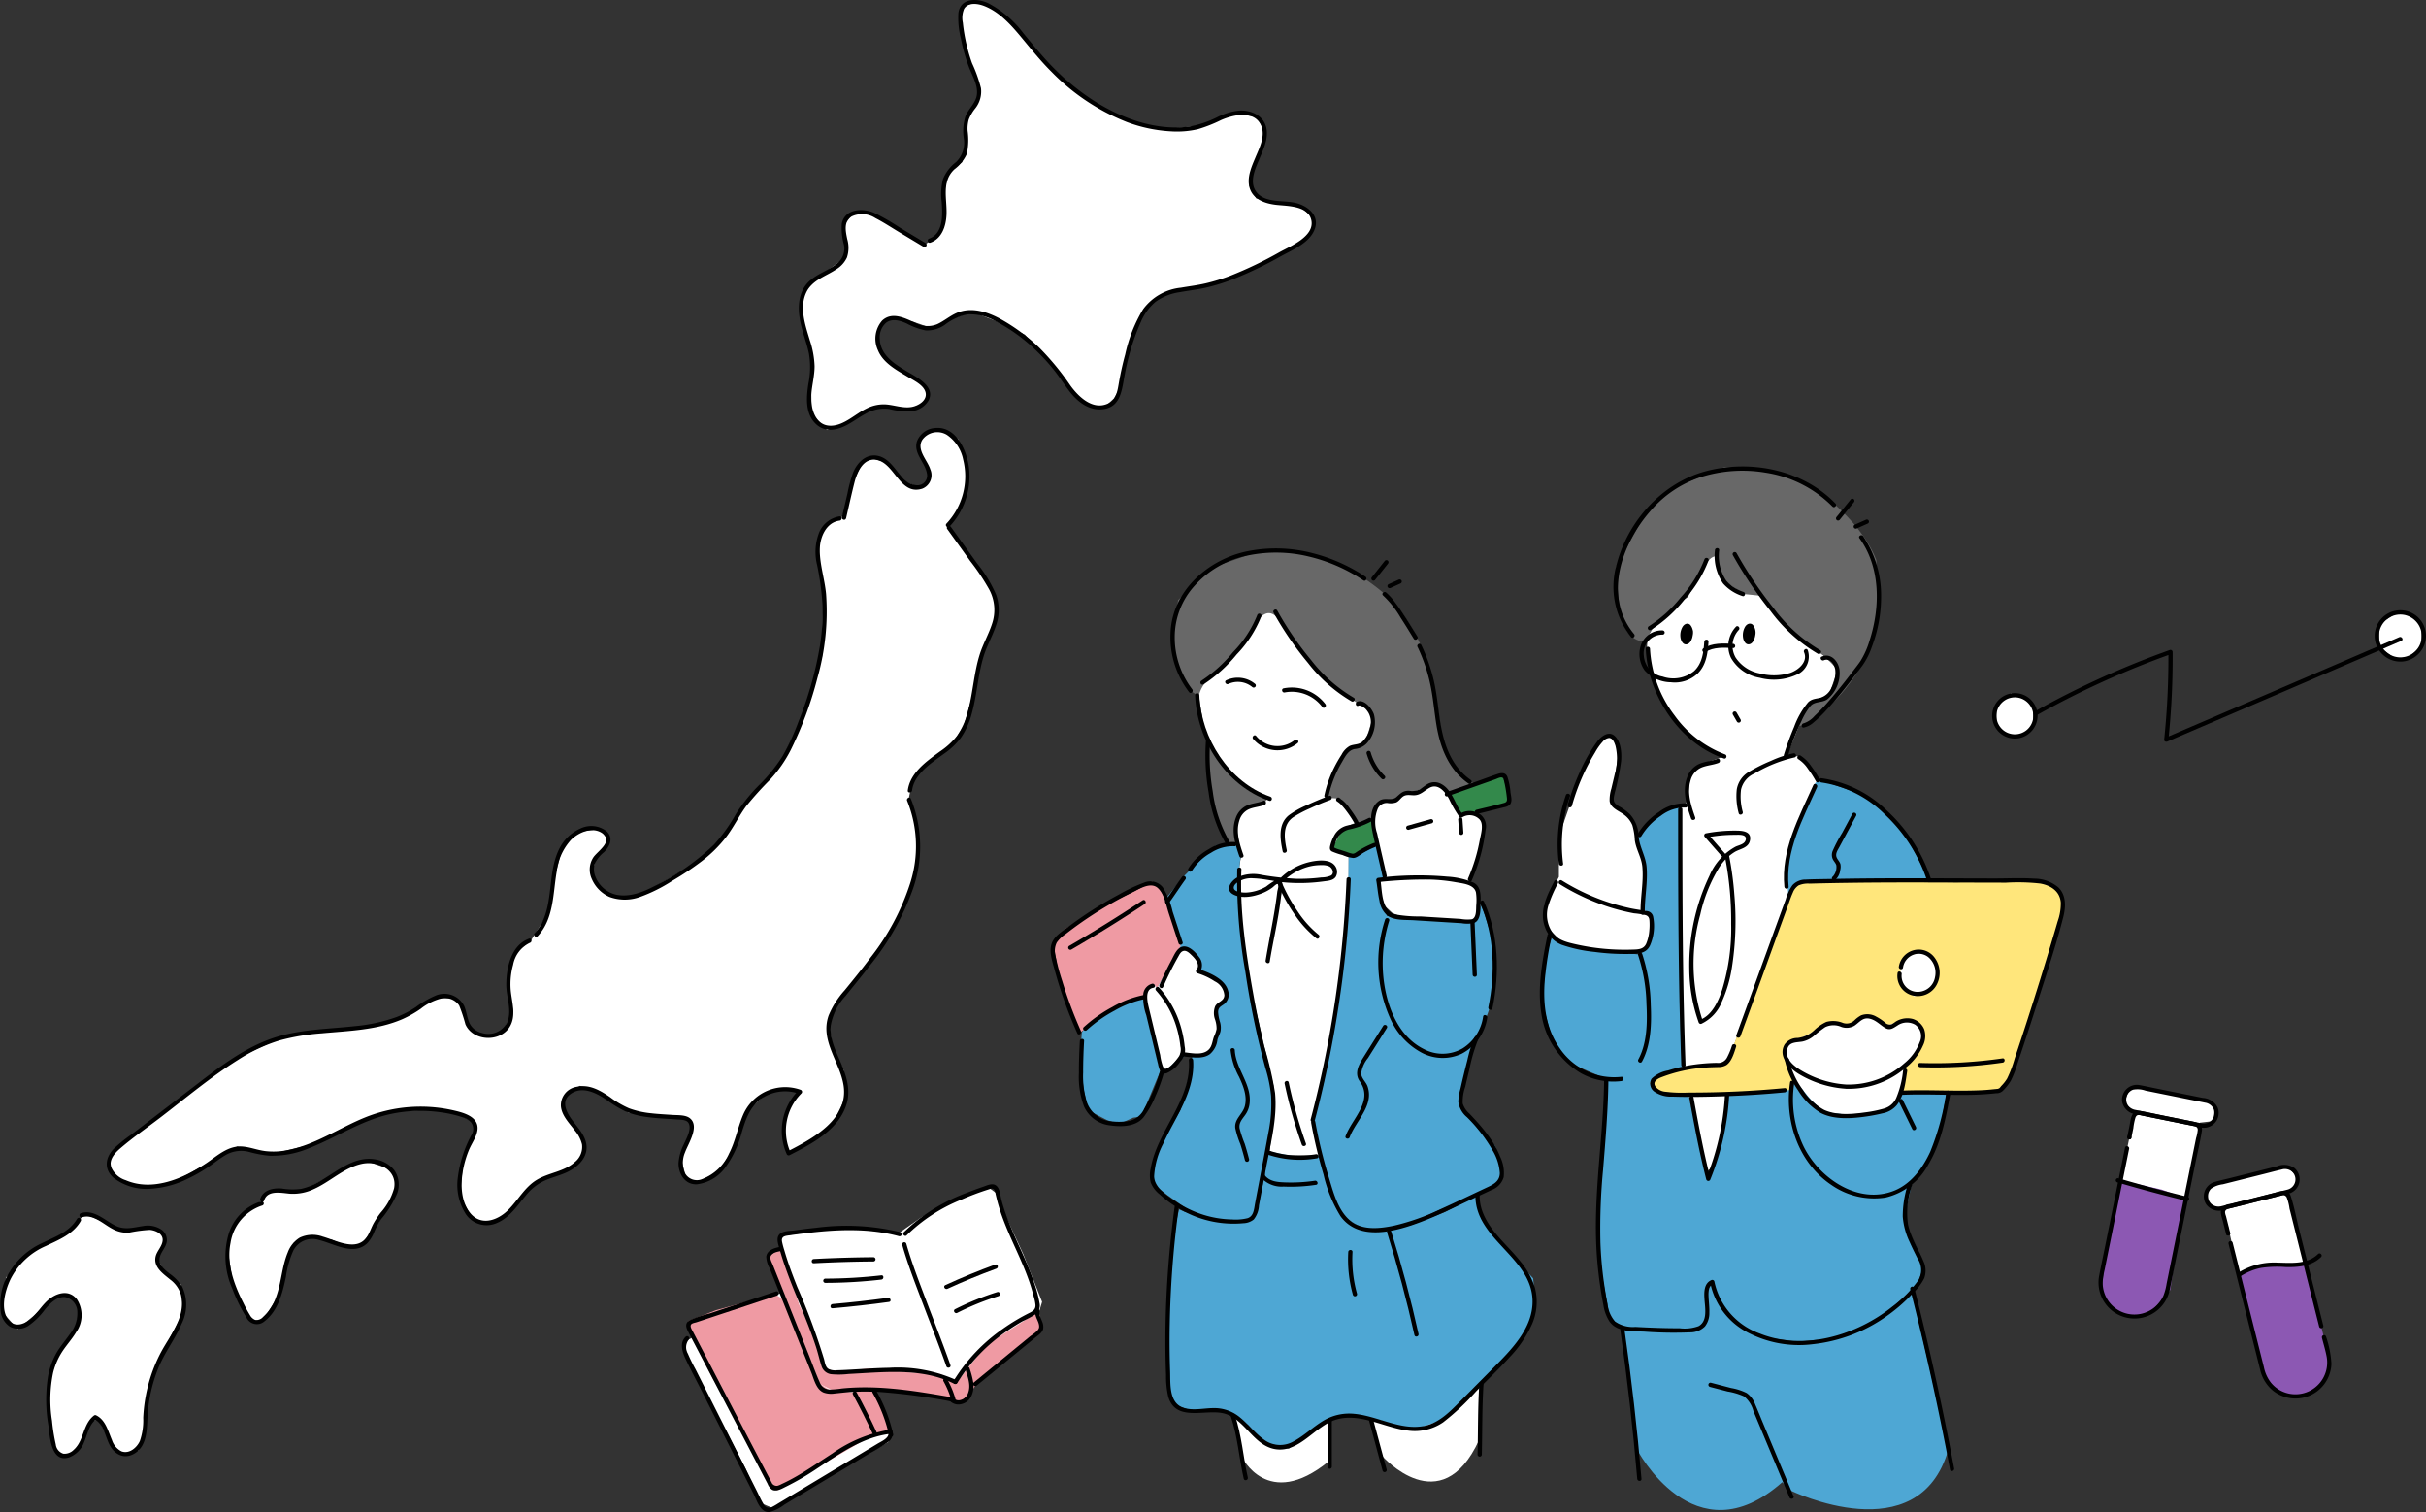 <svg id="グループ_5143" data-name="グループ 5143" xmlns="http://www.w3.org/2000/svg" xmlns:xlink="http://www.w3.org/1999/xlink" width="369.284" height="230.148" viewBox="0 0 369.284 230.148">
  <rect x="0" y="0" width="369.284" height="230.148" fill="#333333" stroke="none"/>
  <defs>
    <clipPath id="clip-path">
      <rect id="長方形_1310" data-name="長方形 1310" width="369.284" height="230.148" fill="none"/>
    </clipPath>
  </defs>
  <path id="パス_5080" data-name="パス 5080" d="M260.57,1.117l-.529,2.225,1.418,6.541,1.423,4.211-.656,2.177-1.3,2.318-.034,3.657-.578,2.694-2.089,1.586-.664,3.058V34.8l-1.118,1.4-1.719,1.235-1.544-.723-1.981-1.19-2.784-1.673-3.151-1.4-1.749.515-1.276,1.67.337,2.577-.261,2.414-1.438,1.023-2.343,1.717-2.416,2.5-.31,3.255,1.35,5.344.165,5.821.057,3.956,2.351,2.474,3.616-1.478,3.981-1.971,1.29-.028,3.486.34L254.5,61.6l.544-1.651-1.189-1.523-4.174-2.557-1.736-2.043-.471-2.721.8-1.748.922-.683,3.669.573,2.761.962,2.62-1.262,3.564-1.248,4.242,1.663,3.784,1.835,4.7,5.275,2.981,3.841,2.581,1.852h1.942l1.384-1.279.943-1.726.621-3.131.9-3.325,1.668-4.284,1.09-1.617,1.866-1.487,2.486-1,5.366-.848,4.275-1.5,4.836-2.348,4.564-2.641,1.556-1.8.218-1.695-2.135-1.806-5.019-.83-1.621-.4-1.032-1.892.962-3.571,1.365-2.908V20.131L305.177,18.1l-2.087-.383-2.466.114-3.438,1.456-3.843.438-2.924.23-5.883-1.789-5.818-3.287-6.31-5.709L268.65,4.691l-3.359-3.014L262.882.546Z" transform="translate(-113.838 -0.264)" fill="#fff"/>
  <g id="グループ_4993" data-name="グループ 4993">
    <g id="グループ_4992" data-name="グループ 4992" clip-path="url(#clip-path)">
      <path id="パス_5081" data-name="パス 5081" d="M160.026,141.308l2.057-3.46.823-3.945-.392-3.033-1.046-2.836-2.221-1.225-2.322.185-1.351,1.384.17,1.954,1.157,2.289.035,1.793-1.539.972-2.4-1.038-2.361-2.682-2.406-.763-1.328.706-1.656,3.6-.836,3.571-.753,1.357-1.893.744-1.336,1.987-.177,3.781.712,4.053-.172,10.372-3.224,9.882-3.3,6.71-5.448,6.269-3.4,5.119-4.147,3.723-8.257,4.751-3.98.1-2.012-1.215-1.255-2.389.633-2.356,1.86-2.487-1.353-1.8-3.237.452-2.438,2.411-1.463,5.852-.823,4.432s-1.627,2.377-2.513,3.9l-2.14,1.581-1.113,3.23-.043,3.236.643,2.7-1.756,3.262-2.633.534-2.156-1.234-1.084-2.874-1.275-1.682-2.941-.07-5.71,3.171L70,217.689l-6.223.574-5.312.913-6.67,3.041L48.1,224.768l-8.212,6.274-5.132,3.932-2.36,2.4.2,2.295,2.065,1.49,3.326.683,4.067-.69,6.808-3.779,2.885-1.66,3.216.852,2.113.254,6.33-1.482,5.865-2.822,6.246-2.151,6.382-.272,3.5.65,2.391,1.361.2,1.1-1.776,4.366-.562,5.6,1.776,3.372,2.085.857,2.675-.875,2.855-3.077,2.7-2.742,4.477-1.566,1.744-1.466.753-2.014-.573-1.778-2.752-3.64.287-2.265,2.236-1.491,2.82,1.008,4.577,3.063,4.919.572,4.2.529.687,1.468-1.8,4.447.8,3.037,1.578.551,3.2-1.486,2.513-3.8,1.682-5.376,3.4-2.937,2.619-.557,2.007.372-.711,1.229-1.353,3.42.236,3.709.7.875,2.763-1.5,3.662-2.895,2.01-4.149-.374-3.988-1.791-3.537-.37-3.933,1.97-3.687,2.823-3.5,5.482-8.043,1.956-4.414,1.455-5.983-.634-5.307-.963-2.88a8.909,8.909,0,0,1,2.111-4.621l4.283-3.439,1.92-2.924,1.765-6.05,1.189-5.323,1.977-5.155V152.23l-1.835-2.924-3.194-4.829Z" transform="translate(-15.639 -61.217)" fill="#fff"/>
      <path id="パス_5082" data-name="パス 5082" d="M24.273,364.038l1.135-2.14-.459-1.759-1.032-.736H21.509l-2.207.345-2.476-.926-3.458-1.5-1.051.854-.951,1.227-5.682,3.21-4.471,4.329L.638,372.16,2.99,374.8l2.351-1.949,2.637-2.5,2.523-.888,1.978,2.093-.687,3.239L9.354,378.29,7.838,382.6l-.118,4.228.516,4.769L9.3,394.1l1.926-.319,1.676-2.12,1.1-2.7,1.211-.51,2.118,3.919,1.509,1.378,2.558-.487.949-3.27.6-5.617,1.261-4.013,2.065-4.424,1.915-3.7-.31-4.2-2.637-2.121Z" transform="translate(-0.308 -172.496)" fill="#fff"/>
      <path id="パス_5083" data-name="パス 5083" d="M66.9,355.016l.894,5.727,1.961,4.2,1.564,1.5,1.1-.468,2.434-3.931.578-3.15,1.609-4.611,2.261-.893,3.44.43,2.406,1.047,2.044-.2,2.659-3.327,2.451-4.262.369-2.092-.848-1.8-3.062-1.07h-2.81l-1.72,1.319L80.845,345.1l-2.46,1.286-2.89.033-2.4.28-1.655,1.9L69.3,349.98l-1.656,2.487Z" transform="translate(-32.294 -165.155)" fill="#fff"/>
      <path id="パス_5084" data-name="パス 5084" d="M215.971,380.627l-14.436,7.3.354,2.406,3.638,6.864,5.246,10.067,2.289,5.255,2,.829,9.7-5.81,7.773-4.316.279-.913-1.149-4.677-9.019-14.878Z" transform="translate(-97.291 -183.747)" fill="#fff"/>
      <path id="パス_5085" data-name="パス 5085" d="M227.622,362l-1.52,1.246,3.76,9.714,4.124,9.6,1.884.934,5.325-.216,5.563.7,4.574.457,3.228.5.911.309L257,383.708l1-1.489,9.417-7.767.076-2.285L258.8,356.054l-12.212,6.555s-8.461.068-9.025.154-6.069-1.2-6.069-1.2Z" transform="translate(-109.15 -171.885)" fill="#ef9aa3"/>
      <path id="パス_5086" data-name="パス 5086" d="M393.362,236.336l-1.29,2.571,2.491,1.678,2.69-1.545,2.168-.58,19.217-5.937.366-1.342-1.1-3.091-1.523.478-2.554.9-17.352,5.719Z" transform="translate(-189.273 -110.111)" fill="#33894b"/>
      <path id="パス_5087" data-name="パス 5087" d="M353.8,207.038a8.759,8.759,0,0,1-2.422-5.075l-1.186-6.808.355-4.516-.985-3.607a11.049,11.049,0,0,1-.64-2.776,4.71,4.71,0,0,1-2.8-2.906l-1.4-4.664,1.021-6.963,5.284-4.989,6.751-2.357,6.5.1,5.634,1.489s7.8,3.828,10.529,8.616c0,0,2.515,3.7,2.924,6.158l1.875,7.307.836,5.6,2.249,4.613,2.648,1.489-11.5,4.055-4,1.208-2.118.843-4.533-4.022-.5-.857,5.293,4.492Z" transform="translate(-166.41 -78.388)" fill="#686868"/>
      <path id="パス_5088" data-name="パス 5088" d="M363.274,208.542l-4.659-2.512L356.409,203l-2.5-3.956a61.276,61.276,0,0,1-1.066-6.08s.238-1.91,2.758-3.7l2.957-3.053,2.327-2.967s2.04-5.418,4.512-1.247l3.76,5.2,3.731,3.8s4,3.028,4.456,3.5l1.328.669.667,1.04-.97,3.145-1.289,1.446-1.583.426-2.753,5.016-.5,2.268,2.183.168,2.655,3.506-2.276.9-1.712,3.188,2.534,1.307v6.424l-2.09,19.41-2.062,8.816-1.241,4.863v1.854l1.172,4.014h-6.47l-1.321-.659.581-5.707V252.36l-3.273-14s-3.14-15.159-1.627-21.023l-.737-4.021.558-2.65,1.691-.921,2.2-.7Z" transform="translate(-170.335 -87.095)" fill="#fff"/>
      <path id="パス_5089" data-name="パス 5089" d="M341.683,248.563l-3.147.081s-5.4,4.923-5.794,5.823l-1.975,2.426L318.1,277.134l-.3,3.886.6,4.934.707,3.056,2.815,1.473,1.856.571,2.132-.939,1.252-.178,2.845-6.845,2.541-.968s2.225-3.147,2.383-1.463l-.525,3.118-1.284,5.145-2.939,5.006-1.163,3.323.052,3.048,2.038,1.6,3.879,2.736,4.565,1.285,3.587-.141,1.269-.971,1.334-5.088,1.089-5.9.441-5.64-.623-5.6-1.995-7.024-1.072-6.468s-1.669-11.126-1.593-12.583c0,0-.068-5.534.383-6.277Z" transform="translate(-153.417 -119.993)" fill="#4ea7d4"/>
      <path id="パス_5090" data-name="パス 5090" d="M339.28,297.718l-1.235-5.648L337,286.706l.456-2.042.873-.188.455.53,3.438-5.646.962-.5,1.235.758.851,1.59.189,1.325,1.835.89,1.667,1.348.422,1.117-.481,1.264-1.1.767.234,2.075.039,1.809-.953,2.076-.414.751-1.972.848-1.862-.583-2.286,2.322Z" transform="translate(-162.688 -134.62)" fill="#fff"/>
      <path id="パス_5091" data-name="パス 5091" d="M323.543,277.12l-4.475,1.545-5,3.752-3.113-8.149-.89-5.251,1.8-2.4,5.669-3.444,4.914-2.34,2.6-1.413.971.657.854,1.594,2.524,7.55-1.249,2.3-2.36,4.1-.455-.53-1.062.662Z" transform="translate(-149.682 -125.233)" fill="#ef9aa3"/>
      <path id="パス_5092" data-name="パス 5092" d="M397.392,253.369l-1.384-4.651-2.851,1.617-1.3.208-.064,5.21L390.64,268.6l-1.332,7.774-1.271,8.539-1.574,5.641,1.274,6.051,1.7,5.5,1.68,3.211,3.147,1.855h5.225l5.652-2.72,5.906-2.422,3.762-2.115.382-1.766-1.024-3.631-2.548-2.561-2.923-3.929,1-3.745,1.192-5.071a39.649,39.649,0,0,0,2.715-6.639l.574-8.1-1.744-5.581-.635-1.49-1.089,3.106-4.275-.511-6.486-.132-2.276-.4-.957-3.209v-2Z" transform="translate(-186.564 -120.068)" fill="#4ea7d4"/>
      <path id="パス_5093" data-name="パス 5093" d="M419.963,246.876l.417,2.416-.845,2.159-6.632-.169-3.9-.08-2.009-.832-1.113-1.037-.836-2.155.158-1.595.823-.353-1.981-7.271.446-3.413.361-.713.81-.507,1.981-.214,1.333-1.15,1.7-.2,2.491-1,1.779.434.7,1.651,1.506,2.3,1.415.22,1.473.156.625.957.109,1.87-.734,3.1-1.377,4.36.538.211Z" transform="translate(-195.051 -111.4)" fill="#fff"/>
      <path id="パス_5094" data-name="パス 5094" d="M366.8,339.369l-2.934.357-5.311-1.016-.259,3.666-1.494,5.954-1.736.971-4.25-.111-4.7-1.209-.91-.4-.856,3.97-.9,10.987-.139,5.97.139,6.391,1.28,2.5,2.563.9,3.942-.187,1.562.416,2.944,1.9,2.285,2.609,3.377.778,1.934-.993,3.466-2.391,3.11-1.344,1.781-.288,3.853,1.236,3.722.774,4.512.153,4.37-3.791,2.305-2.7,3.526-3.161,2.773-3.1,2.1-3.615.569-3.338-.316-3.17-1.981-2.147-2.174-2.389-1.7-1.848L391.214,349l-.455-3.62-5.045,2.6-5.31,2.031-2.845.132-4.05.468-3.147-1.855-1.68-3.211-1.365-4.5Z" transform="translate(-165.733 -163.512)" fill="#4ea7d4"/>
      <path id="パス_5095" data-name="パス 5095" d="M403.529,412.829l1.7,5.447s8.9,10.12,14.7-2.419l.379-8.539-2.673,2.614-3.235,2.845-1.951.642-2.171.728-3.413-.508-1.972-.862Z" transform="translate(-194.803 -196.632)" fill="#fff"/>
      <path id="パス_5096" data-name="パス 5096" d="M376.993,417.525l-3.124,2.047-2.527,2.015-2.439-.34-2.356-1.326-2.219-2.4-1.527-.97.643,2.235.72,4.038s3.917,8.251,13.171.745l.212-4.326-.167-1.776Z" transform="translate(-175.141 -201.091)" fill="#fff"/>
      <path id="パス_5097" data-name="パス 5097" d="M247.58,356.523l-7.283-.871-4.988.436-5.576.8.028,1.434,2.8,9.042,2.221,4.415,1.306,4.856,1.852.991,5.244-.59,6.02.59,4.859.27,1.617.873,1.549-.485,3.758-4.817,8.127-5.175.417-1.389-2.86-7.244-2.871-6.238-.868-2.777-1.472-1.1-5.779,2.154-4.479,2.3Z" transform="translate(-110.903 -168.746)" fill="#fff"/>
      <path id="パス_5098" data-name="パス 5098" d="M215.723,380.808l-8.949,2.453L202.6,384.9v1.462l3.655,7.181,4.317,7.63,3.294,6.259,2.193,3.268,5.934-3.4,8.756-5.091,2.511-.714-1.086-3.784-1.53-2.524-3.232.563-3.4-.4-1.376-.848-3.139-6.592-2.2-6.15Z" transform="translate(-97.806 -183.835)" fill="#ef9aa3"/>
      <path id="パス_5099" data-name="パス 5099" d="M487.008,171.955s-3.457,1.7-1.912,8.113l1.912,5.3,2.746,3.587,2.03,2.031,4.694,2.649L492.467,195l-1.163,1.487-.395,3.346-.356,1.263-1.281.558v20.319l.781,19.172,2.728,11.651.962,4.04,1.007-.791,2.012-8.525.4-7.888,4.52-12.033,4.8-13.639-.55-2.594,1.54-6.843,3.226-7.254-2.793-3.634-1.9-.14,2.84-7.051.93-1.081,1.268-.559,1.4-.57L513.7,180.4l-.548-1.963H511.76l-4.572-3.634-4.29-4.689-4.874-6.39s-2.633-3.01-4.6.885l-2.516,4.743Z" transform="translate(-233.987 -78.504)" fill="#fff"/>
      <path id="パス_5100" data-name="パス 5100" d="M506.847,260.429l-9.563,26.349-3.487.385-5.977.743-2.352,1.885,1.36,1.382,6.011.422,42.8-.352,3.517-.675,1.373-2.044,4.117-12.513,3.736-13.241-.766-2.342-3.156-1.549-12.18.386-16.908-.048-6.889.048Z" transform="translate(-234.359 -124.974)" fill="#ffe67b"/>
      <path id="パス_5101" data-name="パス 5101" d="M531.115,229.618l7.075,2.468,5.036,4.481,4.492,8.519-7.958-.252-11.772.3-1.9,1.911-.2-2.3.591-6.334,2.9-5.974s.355-3.049,1.739-2.822" transform="translate(-253.868 -110.842)" fill="#4ea7d4"/>
      <path id="パス_5102" data-name="パス 5102" d="M531.5,313.57l-4.219-3.863-1.539-4.256.074-2.306,1.465-.536,2.348-1.2,2.571-1.6,2.316.547,1.2-.019,1.639-1.467,1.591.094,1.923,1.373,2.942-.726,1.379.2,1.158,1.111.257,1.3-.974,2.6-1.821,1.628-.184,2.659-1.562,3.465-2.326.984-4.926.379Z" transform="translate(-253.799 -144.277)" fill="#fff"/>
      <path id="パス_5103" data-name="パス 5103" d="M559.953,285.752a3.934,3.934,0,0,1,.353-5.046l2.394-.678,1.359.969.741,1.516.086,1.656-1.322,1.929-2.251.756Z" transform="translate(-269.941 -135.184)" fill="#fff"/>
      <path id="パス_5104" data-name="パス 5104" d="M515.41,280.918l-6.572.054-1.483,1.918-4.085,1.567-3.165-.2-3.312-.351-1.871-1.7-2.762-3.369-.46,1.672-9.511.626-1.313,7.565-1.745,5.339-3.038-12.809-4.53-.422-1.359-1.382,3.005-1.885,1.952-.291-.272-6.669-.028-16.087V237.407l-2.755.569-3.874,4.2,1.152,4.088-.124,6.668,1.323,2.073-.38,3.069L468.76,259.9l-7.092-.746-6.265-2.087-.818,2.453-.736,7.568,1.564,5.88,2.79,3.529,5.608,2.423-1.141,12.7-.416,13.142,1.893,10.476,2.816,2.072,7.183-.338,3.553-.182,1.191-1.624.306-4.405.923.493,1.937,3.325,5.48,3.555,5.038.7,5.688-.53,7.1-3.142,5.486-4.843,1-2.686-.721-2.583-1.673-3.291-.359-2.327,1.088-5.029,2.7-3.205,1.547-4.9Z" transform="translate(-219.094 -114.608)" fill="#4ea7d4"/>
      <path id="パス_5105" data-name="パス 5105" d="M477.836,384.439,479.8,402.77s8.735,16.987,22.165,5.083l1.312,1.286s19.484,9.5,23.974-6.253l-5.483-23.764-3.016,2.417-7.458,3.774-6.206,1.587-5.155-1-7.025-4.269-1.862-4.094-.6,2.4.023,2.884-1.191,1.624-6.285.323Z" transform="translate(-230.675 -182.254)" fill="#4ea7d4"/>
      <path id="パス_5106" data-name="パス 5106" d="M626.182,324.038l-2.111,10.28,10.121,2.821,1.951-11.6,2.112-.245.12-2.245-1.492-.888-8.805-1.782H625.4l-.747,2.106Z" transform="translate(-301.269 -154.664)" fill="#fff"/>
      <path id="パス_5107" data-name="パス 5107" d="M621.319,347.322,619,358.77l-.631,5.8,2.361,2.906,3.143.526,2.3-.878,2.712-3.12.966-6.877,1.591-6.985-3.867-1.411Z" transform="translate(-298.517 -167.669)" fill="#8c58b3"/>
      <path id="パス_5108" data-name="パス 5108" d="M651.818,349.912l-2.092-1-.038-2.067,1.362-.9,8.683-2.18,2.077-.349,1.523,1.416-.436,1.747-1.044,1.032,2.706,10.414-2.6.325-3.391-.019-2.978.839-1.149.649-1.637-7.335Z" transform="translate(-313.636 -165.786)" fill="#fff"/>
      <path id="パス_5109" data-name="パス 5109" d="M658.871,373.459l2.686,10.916,1.114,4.436,2.339,2.516,2.583.632,2.814-.906,1.794-2.188.362-2.886L670.1,376.1l-1.113-4.432-3.981.263-2.012.043-2.476.55Z" transform="translate(-318.069 -179.421)" fill="#8c58b3"/>
      <path id="パス_5110" data-name="パス 5110" d="M469.6,242.88s2.662,2.282.221,6.112l-2.872.626-4.942-.52-4.688-1.017-2.363-2.391-.4-3.491,2.175-4.175v-6.168l2.967-8.483,2.452-4.757,2-2.04,1.21.7.481,1.548-1.128,7.629.647.658,2.079,1.728,1,2.146.657,3.425.625,1.8Z" transform="translate(-219.434 -104.552)" fill="#fff"/>
      <path id="パス_5111" data-name="パス 5111" d="M493.559,151.571s4.531,5.708,3.883,5.467c-.155-.058-2.42-.256-2.6-.281-.156-.021-2.736-2.032-2.909-2.018-.147.012-1.2-3.767-1.359-3.722-.632.181-.858.459-1.611,1.438l-2.516,4.743s-5.779,3.671-6.168,6.757c0,0-3,.743-4.155-4.147l-.673-7.038,4.431-8.107,4.46-4.143,7.674-3.085,5.681.18,6.939,2.246s7.936,5.052,10.484,11.711l.33,3.926v3.853l-1.267,5.269-1.983,4.14s-3.017,4.534-4.332,4.819l1.371-5.331-1.941-1.963-3.175-2.524-3.909-3.3-2.5-3.038Z" transform="translate(-229.521 -66.347)" fill="#686868"/>
      <path id="パス_5112" data-name="パス 5112" d="M589.721,204.083l-2.193,2v2.99l2.193,1.634,1.848-.353,1.529-1.407V206l-.861-1.013Z" transform="translate(-283.628 -98.521)" fill="#fff"/>
      <path id="パス_5113" data-name="パス 5113" d="M702.864,180.3l-2.677,1.742v3.443l2.525,1.881,2.128-.406,1.761-1.62v-3.389l-.991-1.166Z" transform="translate(-338.014 -87.038)" fill="#fff"/>
      <path id="パス_5114" data-name="パス 5114" d="M530.426,205.84l2.785-.975,1.092-.405v.754l-3.763,3.69-1.832.368Z" transform="translate(-255.233 -98.703)" fill="#686868"/>
    </g>
  </g>
  <g id="グループ_4995" data-name="グループ 4995">
    <g id="グループ_4994" data-name="グループ 4994" clip-path="url(#clip-path)">
      <path id="パス_5115" data-name="パス 5115" d="M255.1,36.934c1.787-.619,2.394-2.549,2.468-4.281.1-2.412-.8-4.983,1.193-6.877a6.032,6.032,0,0,0,1.905-2.363,10.107,10.107,0,0,0,.116-3.5,5.113,5.113,0,0,1,.173-1.716,6.393,6.393,0,0,1,.951-1.651,4.127,4.127,0,0,0,.908-3.12,21.406,21.406,0,0,0-1.356-3.8,26.478,26.478,0,0,1-1.069-3.9c-.145-.751-.259-1.507-.335-2.268a3.552,3.552,0,0,1,.184-2.092c.6-1.045,2.079-.829,3.017-.47,2.285.873,4.032,2.789,5.562,4.621s3.022,3.716,4.73,5.411A32.773,32.773,0,0,0,285.079,18.6a22.607,22.607,0,0,0,6.745,1.4,14.08,14.08,0,0,0,3.991-.33,21.772,21.772,0,0,0,3.542-1.391c1.865-.816,5.133-1.585,6.139.917.62,1.542-.312,3.349-.9,4.754-.582,1.383-1.3,2.968-.927,4.5.465,1.891,2.351,2.528,4.082,2.73s4.9.105,5.356,2.36c.492,2.437-3.183,3.925-4.828,4.828a59.563,59.563,0,0,1-7.474,3.591,29.719,29.719,0,0,1-3.751,1.16c-1.257.295-2.536.448-3.806.669a8.189,8.189,0,0,0-5.762,3.288,22.548,22.548,0,0,0-2.715,6.857q-.573,2.1-.952,4.253c-.208,1.178-.359,2.565-1.548,3.174-2.35,1.2-4.573-.923-5.839-2.671a40.865,40.865,0,0,0-4.648-5.673,28.5,28.5,0,0,0-5.887-4.4c-2.049-1.136-4.545-1.977-6.813-.968-1.033.459-1.9,1.219-2.924,1.69a3.835,3.835,0,0,1-3.34-.2c-1.563-.7-3.52-1.753-5.038-.355a4.185,4.185,0,0,0-.656,4.523c.8,1.97,2.879,3.053,4.606,4.088.9.54,2.415,1.241,2.654,2.374.254,1.2-1.123,1.994-2.115,2.172-1.342.242-2.724-.327-4.065-.393a5.793,5.793,0,0,0-2.83.638c-1.684.812-3.3,2.486-5.247,2.605-2.613.161-3.319-2.832-3.136-4.87.126-1.4.492-2.778.492-4.192a13.8,13.8,0,0,0-.717-3.915c-.688-2.308-1.653-4.991-.534-7.333.894-1.871,3.007-2.424,4.6-3.517a4.145,4.145,0,0,0,1.576-1.768,4.72,4.72,0,0,0,.047-2.8c-.246-1.213-.587-2.692.689-3.459a3.727,3.727,0,0,1,3.6.262c1.231.632,2.4,1.406,3.585,2.119l3.74,2.247a.324.324,0,0,0,.326-.559l-3.96-2.379a34.814,34.814,0,0,0-3.868-2.225c-1.744-.761-4.461-.659-4.944,1.63a9.722,9.722,0,0,0,.341,3.273,2.928,2.928,0,0,1-1.1,2.839c-1.482,1.2-3.491,1.655-4.7,3.216-1.376,1.786-1.218,4.27-.691,6.335.353,1.384.861,2.726,1.152,4.126a12.465,12.465,0,0,1-.079,4.576c-.322,2.064-.529,4.593,1.167,6.166,1.449,1.344,3.338.893,4.892.017.922-.52,1.781-1.145,2.716-1.643a5.615,5.615,0,0,1,3.548-.678,10.34,10.34,0,0,0,3.741.267,3.375,3.375,0,0,0,2.209-1.547c1.148-2.143-1.848-3.6-3.283-4.453-1.9-1.131-4.046-2.478-4.126-4.934a2.917,2.917,0,0,1,.969-2.471c.945-.7,2.144-.316,3.112.114a10.165,10.165,0,0,0,2.866,1.049,4.644,4.644,0,0,0,2.961-.85,8.245,8.245,0,0,1,3.457-1.582,7.8,7.8,0,0,1,4.093.953,26.11,26.11,0,0,1,6.534,4.742,29.244,29.244,0,0,1,2.617,2.9c.789,1,1.464,2.083,2.243,3.092,1.284,1.665,3.089,3.093,5.321,2.715,2.631-.445,2.692-3.213,3.13-5.323a35.491,35.491,0,0,1,2.485-8.047,8.156,8.156,0,0,1,2.184-2.944,8.335,8.335,0,0,1,3.716-1.471c1.3-.243,2.61-.384,3.9-.674a29.752,29.752,0,0,0,3.977-1.212,60.188,60.188,0,0,0,7.526-3.6c1.8-.987,4.416-2.057,5.142-4.184.69-2.021-1.071-3.43-2.826-3.887-1.959-.509-4.876.1-6.177-1.83-.985-1.463-.082-3.392.518-4.821.613-1.463,1.435-3.116,1.1-4.749-.392-1.925-2.324-2.785-4.139-2.678a9.507,9.507,0,0,0-3.294.977,15.982,15.982,0,0,1-4.116,1.42c-5.1.781-10.473-1.2-14.711-3.9a36.182,36.182,0,0,1-5.853-4.71c-1.767-1.735-3.293-3.659-4.877-5.556a15.877,15.877,0,0,0-5.424-4.61c-1.67-.749-4.155-.769-4.465,1.52a12.658,12.658,0,0,0,.382,3.928,26.52,26.52,0,0,0,1.191,4.233c.492,1.317,1.388,2.737,1.248,4.189-.124,1.286-1.218,2.154-1.716,3.288a7.293,7.293,0,0,0-.289,3.436,4.088,4.088,0,0,1-1.176,3.619,6.207,6.207,0,0,0-1.983,2.574,9.355,9.355,0,0,0-.2,3.543c.133,1.852.273,4.77-1.914,5.528-.391.135-.223.76.172.623" transform="translate(-113.49 0)"/>
      <path id="パス_5116" data-name="パス 5116" d="M203.684,151.939a4.059,4.059,0,0,0-3.094,2.388,8.125,8.125,0,0,0-.34,5.011,43.2,43.2,0,0,1,.826,6.106,33.443,33.443,0,0,1-.391,6.159,54.916,54.916,0,0,1-3.236,11.492,35.872,35.872,0,0,1-2.47,5.359,24.762,24.762,0,0,1-3.619,4.452,25.552,25.552,0,0,0-3.441,4.294,26.068,26.068,0,0,1-3.35,4.693,35.541,35.541,0,0,1-9.09,6.332c-1.756.917-3.82,1.723-5.833,1.294a4.516,4.516,0,0,1-3.156-2.775,2.875,2.875,0,0,1-.071-1.958,5,5,0,0,1,1.395-1.732c.887-.886,1.48-2.146.409-3.169a3.793,3.793,0,0,0-3.984-.441,6.5,6.5,0,0,0-3.248,3.125c-1.631,3.288-.98,7.136-2.308,10.512a7.233,7.233,0,0,1-1.426,2.307c-.283.3.173.762.457.457,2.445-2.628,2.318-6.335,2.867-9.654a8.737,8.737,0,0,1,2.235-5.036c1.166-1.127,3.22-2.028,4.73-.988,1.738,1.2-.618,2.655-1.32,3.623a3.4,3.4,0,0,0-.269,3.349,5.256,5.256,0,0,0,2.674,2.721,6.763,6.763,0,0,0,4.749-.025,23.9,23.9,0,0,0,4.794-2.4,44.738,44.738,0,0,0,4.477-2.981,20.25,20.25,0,0,0,3.7-3.63c1.159-1.507,1.978-3.236,3.1-4.766a50.985,50.985,0,0,1,3.667-4.065,20.129,20.129,0,0,0,3.131-4.514,56.379,56.379,0,0,0,4.043-10.917,36.874,36.874,0,0,0,1.328-12.765c-.2-2.254-.965-4.48-.965-6.744,0-1.864.928-4.188,3.026-4.464.407-.054.412-.7,0-.647" transform="translate(-75.871 -73.347)"/>
      <path id="パス_5117" data-name="パス 5117" d="M95.681,256.18c-2.722.989-3.435,4.405-3.447,6.978-.009,1.841.836,3.761.218,5.566a3.217,3.217,0,0,1-3.912,1.806,2.818,2.818,0,0,1-1.8-1.3c-.488-.875-.526-1.922-.928-2.832a3.377,3.377,0,0,0-4.438-1.517,14,14,0,0,0-2.875,1.678,15.025,15.025,0,0,1-2.968,1.544,25.531,25.531,0,0,1-6.337,1.384c-4.286.476-8.7.468-12.809,1.939-4.418,1.583-8.146,4.535-11.83,7.357l-6.3,4.829L35.1,286.029a22.029,22.029,0,0,0-2.654,2.156c-1.282,1.346-1.472,3.132.023,4.407a8.172,8.172,0,0,0,5.4,1.655,14.792,14.792,0,0,0,5.92-1.554,23.591,23.591,0,0,0,2.871-1.621c.917-.6,1.764-1.309,2.7-1.872a4.716,4.716,0,0,1,3.719-.568,18.435,18.435,0,0,0,3.09.581,14.566,14.566,0,0,0,6.135-1.186c4.192-1.654,7.964-4.255,12.429-5.187a21.75,21.75,0,0,1,7.511-.24,17.816,17.816,0,0,1,3.258.736,3.3,3.3,0,0,1,1.344.767,1.686,1.686,0,0,1,.059,1.994,18.574,18.574,0,0,0-2.051,6.436,8.268,8.268,0,0,0,1.242,5.606,3.817,3.817,0,0,0,4.63,1.343c2.017-.813,3.169-2.67,4.515-4.259a7.885,7.885,0,0,1,2.7-2.163c1.046-.483,2.173-.76,3.234-1.208,1.563-.661,3.21-1.951,3.276-3.794.055-1.535-1.035-2.783-1.922-3.919-.945-1.21-2.188-3.117-.5-4.329,1.8-1.293,3.984-.117,5.544.952a16.663,16.663,0,0,0,2.819,1.711,12.3,12.3,0,0,0,3,.809c1.048.159,2.106.235,3.163.3.524.034,1.048.066,1.571.108.575.046,1.548-.018,1.862.573.5.944-.4,2.426-.76,3.266a7.459,7.459,0,0,0-.776,2.79c-.026,1.654.971,3.329,2.8,3.241a6.321,6.321,0,0,0,4.445-2.738,15.826,15.826,0,0,0,2.367-5.119c.634-2.143,1.328-4.21,3.357-5.4a6.348,6.348,0,0,1,5.439-.5l-.142-.54A8.715,8.715,0,0,0,134.934,289a.329.329,0,0,0,.443.116c3.417-1.742,7.519-3.869,8.678-7.85.6-2.07-.029-4.129-.834-6.047-.78-1.854-1.795-3.734-1.6-5.812a8.788,8.788,0,0,1,2.231-4.49c1.263-1.582,2.56-3.133,3.785-4.746a39.188,39.188,0,0,0,6.472-11.51,19.408,19.408,0,0,0-.3-13.794c-.168-.379-.726-.051-.558.326a18.441,18.441,0,0,1,.459,12.544,36.145,36.145,0,0,1-6.073,11.359c-1.249,1.684-2.572,3.308-3.9,4.932a13.36,13.36,0,0,0-2.432,3.825c-1.357,3.8,1.657,6.981,2.254,10.58.862,5.2-4.661,8.157-8.521,10.125l.443.116a8.052,8.052,0,0,1,1.684-8.96.328.328,0,0,0-.143-.541,6.971,6.971,0,0,0-8.768,3.885c-.806,1.908-1.15,3.957-2.109,5.811a7.311,7.311,0,0,1-4.019,3.865,2.075,2.075,0,0,1-2.831-1.166,4.153,4.153,0,0,1,.151-2.88c.47-1.307,2.262-3.963.734-5.184-.674-.539-1.868-.452-2.681-.507-1.1-.076-2.2-.129-3.288-.256a13.53,13.53,0,0,1-3.288-.746,13.825,13.825,0,0,1-2.852-1.672c-1.534-1.06-3.208-2.036-5.138-1.6a2.836,2.836,0,0,0-2.382,3.022c.168,1.459,1.35,2.583,2.177,3.708a5.132,5.132,0,0,1,1.027,2.024,2.946,2.946,0,0,1-1.085,2.692c-1.631,1.489-3.99,1.609-5.829,2.734s-2.842,3.113-4.354,4.6c-1.614,1.584-4.119,2.445-5.758.411-1.364-1.693-1.463-4.142-1.138-6.2a15.208,15.208,0,0,1,.967-3.4c.407-.992,1.219-2.051,1.3-3.144.141-1.973-2.27-2.547-3.747-2.883a22.518,22.518,0,0,0-13.431,1.119c-3.988,1.625-7.689,4.252-11.992,5a10.73,10.73,0,0,1-3.132.1c-1.156-.14-2.251-.582-3.41-.692-2.212-.209-3.852,1.371-5.557,2.518-3.457,2.326-8.159,4.385-12.287,2.605a3.544,3.544,0,0,1-2.248-2.069c-.278-1.135.623-2.089,1.411-2.767,1.944-1.673,4.087-3.155,6.124-4.715,3.888-2.979,7.694-6.187,11.852-8.789a25.217,25.217,0,0,1,6.258-2.926,33.968,33.968,0,0,1,6.434-1.088c4.136-.383,8.432-.484,12.3-2.164a16.766,16.766,0,0,0,2.758-1.56,8.366,8.366,0,0,1,3.056-1.557,2.6,2.6,0,0,1,2.815,1.045,24.938,24.938,0,0,1,.949,2.867c1.129,2.574,5.216,2.778,6.709.434,1.1-1.73.338-3.84.182-5.7a10.988,10.988,0,0,1,.371-3.8,4.609,4.609,0,0,1,2.573-3.352c.388-.141.221-.766-.171-.623" transform="translate(-15.165 -113.302)"/>
      <path id="パス_5118" data-name="パス 5118" d="M267.8,195.019c.327-2.566,3.056-4.251,4.949-5.65a10.785,10.785,0,0,0,2.453-2.332,11.591,11.591,0,0,0,1.669-3.657c.809-2.86.937-5.868,1.8-8.716.5-1.657,1.378-3.162,1.919-4.8a6.941,6.941,0,0,0,.017-4.595,20.105,20.105,0,0,0-2.9-4.8l-4-5.571c-.241-.335-.8-.012-.558.326l3.482,4.848a34.185,34.185,0,0,1,2.915,4.371,6.562,6.562,0,0,1,.417,5.245c-.521,1.582-1.363,3.035-1.864,4.625-.875,2.782-1.022,5.724-1.759,8.539a11.426,11.426,0,0,1-1.7,3.859,11.182,11.182,0,0,1-2.582,2.365c-2.032,1.493-4.563,3.236-4.908,5.944-.053.412.594.408.647,0" transform="translate(-128.966 -74.707)"/>
      <path id="パス_5119" data-name="パス 5119" d="M248.4,139.664c.432-1.845.829-3.7,1.3-5.537.389-1.508,1.337-3.656,3.274-3.355,2.835.441,3.6,5.5,7.028,4.39a2.208,2.208,0,0,0,1.219-2.947c-.432-1.395-2.163-2.985-1.209-4.5a2.816,2.816,0,0,1,3.713-.757,5.949,5.949,0,0,1,2.5,3.781,10.5,10.5,0,0,1-2.543,9.739c-.287.3.17.759.457.457a11.171,11.171,0,0,0,2.984-8.856c-.3-2.643-1.946-6.517-5.217-6.142a3.15,3.15,0,0,0-2.734,2.076c-.508,1.807,1.224,3.124,1.522,4.776a1.474,1.474,0,0,1-1.567,1.847,3.24,3.24,0,0,1-2.269-1.29c-1.062-1.195-1.954-2.853-3.663-3.191-1.767-.35-3.13,1.07-3.735,2.578a21.606,21.606,0,0,0-.847,3.156q-.421,1.8-.844,3.605c-.1.4.528.577.623.172" transform="translate(-119.611 -60.783)"/>
      <path id="パス_5120" data-name="パス 5120" d="M11.729,357.72c-1.132,1.976-3.4,2.752-5.338,3.7a11.273,11.273,0,0,0-4.9,4.331,9.142,9.142,0,0,0-1.371,6.177,3.22,3.22,0,0,0,1.4,2.212,2.772,2.772,0,0,0,2.832-.16,10.835,10.835,0,0,0,2.533-2.52c.741-.866,1.777-1.94,3.027-1.821a2.311,2.311,0,0,1,1.858,2.3,4.918,4.918,0,0,1-1.054,3.206c-.7,1.034-1.548,1.966-2.163,3.059a11.432,11.432,0,0,0-1.223,3.376,22.937,22.937,0,0,0,.027,7.514c.228,1.688.37,5.774,3.119,4.95a3.935,3.935,0,0,0,2.323-2.317c.507-1.209.752-2.693,1.861-3.527h-.326c1.42.712,1.67,2.577,2.318,3.875.691,1.385,2.076,2.255,3.594,1.489,2.12-1.069,2.1-3.62,2.206-5.663a23.218,23.218,0,0,1,1.609-7.38c.957-2.413,2.575-4.459,3.589-6.834a6.458,6.458,0,0,0,.056-5.7,7.468,7.468,0,0,0-1.913-1.937c-.658-.535-1.539-1.2-1.513-2.145.027-.991.941-1.715,1.1-2.683a1.93,1.93,0,0,0-.876-1.91,3.78,3.78,0,0,0-2.72-.5c-1.464.213-2.763.639-4.174-.036-1.667-.8-3.28-2.553-5.291-1.918-.4.125-.226.749.172.623,1.71-.539,3.235,1.056,4.64,1.777a4.645,4.645,0,0,0,2.478.569,21.18,21.18,0,0,1,3.2-.426c.861.073,2.025.577,1.948,1.611-.068.906-.89,1.6-1.076,2.482-.339,1.607,1.181,2.608,2.246,3.491a4.449,4.449,0,0,1,1.61,2.285,5.864,5.864,0,0,1-.081,3.05c-.609,2.209-2.125,4.047-3.143,6.07a23.747,23.747,0,0,0-2.139,6.354,24.17,24.17,0,0,0-.374,3.268,9.544,9.544,0,0,1-.514,3.529c-.456,1.012-1.622,2.01-2.8,1.566a2.925,2.925,0,0,1-1.452-1.735c-.585-1.344-.951-3.019-2.377-3.733a.322.322,0,0,0-.326,0c-1.761,1.324-1.513,3.83-3.112,5.238a1.958,1.958,0,0,1-1.583.587,1.664,1.664,0,0,1-1.144-1.4,28.741,28.741,0,0,1-.574-3.621,20.117,20.117,0,0,1,.169-7.3,10.468,10.468,0,0,1,1.463-3.327c.656-.977,1.455-1.854,2.057-2.868a4.458,4.458,0,0,0,.1-4.98c-1.273-1.647-3.337-.906-4.605.313-.832.8-1.438,1.8-2.307,2.567-.927.818-2.371,1.477-3.376.388-1.478-1.6-.645-4.594.172-6.3a10.8,10.8,0,0,1,5.377-5.073c1.985-.949,4.173-1.8,5.321-3.811a.323.323,0,0,0-.558-.326" transform="translate(0 -172.205)"/>
      <path id="パス_5121" data-name="パス 5121" d="M71.753,347.479a7.457,7.457,0,0,0-4.937,4.925,12.078,12.078,0,0,0,.549,8.362,24.5,24.5,0,0,0,2.135,4.351,1.751,1.751,0,0,0,2.786.591c2.065-1.6,2.727-4.321,3.237-6.748a14.5,14.5,0,0,1,1.141-4.02,3.266,3.266,0,0,1,3.937-1.572c2.247.542,5.336,2.508,7.382.4a5.36,5.36,0,0,0,.973-1.622,11.684,11.684,0,0,1,1.093-2,15.563,15.563,0,0,0,2.4-3.865,3.836,3.836,0,0,0-.463-3.594,4.552,4.552,0,0,0-2.786-1.593c-3.376-.617-6.066,1.988-8.8,3.481a9.123,9.123,0,0,1-2.577,1,9.995,9.995,0,0,1-2.9-.052c-1.32-.118-2.884.189-3.326,1.625-.123.4.5.569.623.172.5-1.632,2.674-1.116,3.908-1.014a7.368,7.368,0,0,0,3.6-.681c2.522-1.111,4.582-3.246,7.324-3.855,2.39-.53,5.47.844,4.94,3.708a9.4,9.4,0,0,1-2.051,3.725,13.3,13.3,0,0,0-1.079,1.628c-.294.548-.5,1.138-.791,1.687-1.5,2.84-4.745.937-6.969.312a4.55,4.55,0,0,0-3.473.166A4.414,4.414,0,0,0,75.8,355.26c-.9,2.169-.961,4.6-1.783,6.8a7.233,7.233,0,0,1-1.981,3.017,1.306,1.306,0,0,1-1.183.442,1.536,1.536,0,0,1-.8-.73,19.938,19.938,0,0,1-1.005-1.849c-1.405-2.767-2.6-5.992-1.955-9.136a7.132,7.132,0,0,1,4.826-5.7.323.323,0,0,0-.172-.623" transform="translate(-32.003 -164.618)"/>
      <path id="パス_5122" data-name="パス 5122" d="M374.758,179.838a49.409,49.409,0,0,0,5.252,7.662,23.309,23.309,0,0,0,6.611,5.829c.367.2.694-.362.326-.559a22.887,22.887,0,0,1-6.481-5.728,48.469,48.469,0,0,1-5.15-7.531c-.2-.364-.761-.038-.558.326" transform="translate(-180.893 -86.582)"/>
      <path id="パス_5123" data-name="パス 5123" d="M361.9,180.79a17.262,17.262,0,0,1-3.686,5.638,21.422,21.422,0,0,1-4.826,4.356.324.324,0,0,0,.326.559,22.161,22.161,0,0,0,5.052-4.565,17.833,17.833,0,0,0,3.758-5.815c.131-.4-.493-.566-.623-.172" transform="translate(-170.523 -87.168)"/>
      <path id="パス_5124" data-name="パス 5124" d="M394.907,207.01c.606-.244,1.255.615,1.53,1.052a2.9,2.9,0,0,1,.24,2.3,4.254,4.254,0,0,1-1.132,2.1c-.574.519-1.286.378-1.946.669a3.16,3.16,0,0,0-1.24,1.317,20.372,20.372,0,0,0-1.077,1.862,17.418,17.418,0,0,0-1.545,4.354c-.084.406.539.579.623.172a17.3,17.3,0,0,1,2.028-5.2c.482-.824.958-1.859,1.975-2.036a2.86,2.86,0,0,0,1.829-.87,4.75,4.75,0,0,0,1.079-4.434c-.321-.866-1.445-2.344-2.536-1.9-.381.153-.215.779.172.623" transform="translate(-188.141 -99.594)"/>
      <path id="パス_5125" data-name="パス 5125" d="M377.7,203.042a5.8,5.8,0,0,1,5.729,2.233c.258.326.713-.134.457-.457a6.428,6.428,0,0,0-6.358-2.4c-.406.091-.234.714.172.623" transform="translate(-182.137 -97.65)"/>
      <path id="パス_5126" data-name="パス 5126" d="M365.113,200.37a4.124,4.124,0,0,0-4.4-.561c-.375.179-.047.737.326.558a3.447,3.447,0,0,1,3.62.46.333.333,0,0,0,.457,0,.325.325,0,0,0,0-.457" transform="translate(-174.052 -96.265)"/>
      <path id="パス_5127" data-name="パス 5127" d="M374.13,165.686a26.157,26.157,0,0,0-8.1-3.6,21.983,21.983,0,0,0-9.808-.288c-5.948,1.176-11.475,5.993-11.761,12.343a13.749,13.749,0,0,0,2.836,9.125c.262.323.717-.137.457-.457a13,13,0,0,1-2.658-7.91,11.614,11.614,0,0,1,3.056-7.872,14.552,14.552,0,0,1,7.564-4.458,21.064,21.064,0,0,1,9.62.006,25.457,25.457,0,0,1,8.472,3.669c.341.239.665-.321.326-.558" transform="translate(-166.28 -77.905)"/>
      <path id="パス_5128" data-name="パス 5128" d="M405.634,164.915,403.66,167.4a.333.333,0,0,0,0,.457.325.325,0,0,0,.457,0l1.974-2.482a.333.333,0,0,0,0-.457.325.325,0,0,0-.457,0" transform="translate(-194.822 -79.567)"/>
      <path id="パス_5129" data-name="パス 5129" d="M410,170.546l-1.536.693a.324.324,0,0,0-.116.442.333.333,0,0,0,.442.116l1.536-.693a.324.324,0,0,0,.116-.442.333.333,0,0,0-.442-.116" transform="translate(-197.107 -82.312)"/>
      <path id="パス_5130" data-name="パス 5130" d="M375.031,217.091a4.194,4.194,0,0,1-5.862-.619c-.27-.318-.725.141-.457.457a4.841,4.841,0,0,0,6.776.619c.319-.268-.14-.723-.457-.457" transform="translate(-177.956 -104.45)"/>
      <path id="パス_5131" data-name="パス 5131" d="M406.927,174.739a14.691,14.691,0,0,1,2.667,3.376c.693,1.053,1.337,2.134,2,3.205.218.353.778.029.558-.326-.678-1.1-1.337-2.2-2.047-3.277-.447-.677-.909-1.345-1.4-1.987a8.768,8.768,0,0,0-1.316-1.448c-.319-.262-.779.193-.457.457" transform="translate(-196.391 -84.096)"/>
      <path id="パス_5132" data-name="パス 5132" d="M351.7,204.292c.266,6.837,4.681,13.765,11.294,16.066.394.137.563-.487.172-.623-6.332-2.2-10.564-8.91-10.819-15.443-.016-.415-.663-.417-.647,0" transform="translate(-169.784 -98.471)"/>
      <path id="パス_5133" data-name="パス 5133" d="M384.246,234.169q-1.688.619-3.318,1.385a13.426,13.426,0,0,0-2.835,1.58c-1.652,1.355-1.311,3.625-.922,5.474.085.407.709.235.623-.172-.367-1.744-.7-3.844.981-5.012a17.5,17.5,0,0,1,2.547-1.345q1.518-.712,3.094-1.287c.387-.142.22-.767-.172-.623" transform="translate(-181.924 -113.034)"/>
      <path id="パス_5134" data-name="パス 5134" d="M367.57,235.633c-.86.338-1.813.365-2.649.774a3.277,3.277,0,0,0-1.57,1.863c-.719,1.915-.076,3.961.552,5.8.134.392.759.223.624-.172-.568-1.664-1.179-3.475-.631-5.228a2.689,2.689,0,0,1,1.429-1.741c.768-.34,1.635-.368,2.417-.675.383-.151.216-.776-.172-.623" transform="translate(-175.254 -113.74)"/>
      <path id="パス_5135" data-name="パス 5135" d="M369.568,256.769a8.765,8.765,0,0,1,4-2.546,7.542,7.542,0,0,1,2.275-.3,2.483,2.483,0,0,1,1.1.2c.458.243.8,1,.282,1.375a3.609,3.609,0,0,1-1.468.3q-.611.078-1.225.126a26.522,26.522,0,0,1-2.705.077,43.487,43.487,0,0,1-5.177-.59,5.843,5.843,0,0,0-3.76.412c-.864.494-1.864,1.8-.645,2.517,1.24.73,3.027.416,4.286-.068a6.792,6.792,0,0,0,1.8-.978c.114-.091.586-.561.746-.5.267.106-.029.964-.055,1.185-.413,3.522-1.2,6.967-1.77,10.463-.067.407.557.582.624.172.539-3.3,1.339-6.551,1.716-9.873.076-.667.758-3.082-.818-2.526a9.856,9.856,0,0,0-1.43.961,6.643,6.643,0,0,1-3.059.922,4.059,4.059,0,0,1-1.323-.17c-.771-.241-.685-.824-.154-1.269a3.764,3.764,0,0,1,2.59-.723c1.66.051,3.294.506,4.952.636a26.83,26.83,0,0,0,5.736-.172c.626-.086,1.445-.11,1.837-.7a1.5,1.5,0,0,0-.039-1.562c-.8-1.314-3.077-.919-4.293-.6a9.365,9.365,0,0,0-4.475,2.766c-.281.306.175.764.457.457" transform="translate(-174.596 -122.247)"/>
      <path id="パス_5136" data-name="パス 5136" d="M375.87,259.435a25.423,25.423,0,0,0,2.551,4.686,16.274,16.274,0,0,0,3.4,3.753c.33.253.652-.308.326-.558a15.5,15.5,0,0,1-3.243-3.635,24.662,24.662,0,0,1-2.408-4.418c-.157-.379-.783-.213-.623.172" transform="translate(-181.438 -125.055)"/>
      <path id="パス_5137" data-name="パス 5137" d="M393.356,235.281a2.976,2.976,0,0,1,.688.588,10.479,10.479,0,0,1,.781.949,16.424,16.424,0,0,1,1.25,1.936c.2.366.756.04.558-.326a16.5,16.5,0,0,0-1.309-2.016,5.883,5.883,0,0,0-1.643-1.689.323.323,0,0,0-.326.558" transform="translate(-189.815 -113.291)"/>
      <path id="パス_5138" data-name="パス 5138" d="M405.01,258.345c.179,1.026.251,2.069.484,3.085a3.622,3.622,0,0,0,1.235,2.28c1.1.752,2.737.607,4,.685l4.83.3,2.415.148a5.135,5.135,0,0,0,1.863-.01c1.146-.382,1.032-2.2,1.053-3.156.025-1.124.058-2.422-1.082-3.012a12.133,12.133,0,0,0-3.97-.906,49.838,49.838,0,0,0-10.518.18c-.411.036-.415.683,0,.647a67.889,67.889,0,0,1,7.719-.383,26.146,26.146,0,0,1,4.041.4c1.05.193,2.872.317,3.11,1.6a8.522,8.522,0,0,1,.035,1.955c-.032.6.054,1.828-.639,2.08a4.989,4.989,0,0,1-1.739-.048l-2.033-.125-4.067-.25a20.125,20.125,0,0,1-3.9-.317c-2.1-.566-1.914-3.6-2.216-5.321-.071-.409-.695-.236-.623.172" transform="translate(-195.515 -124.327)"/>
      <path id="パス_5139" data-name="パス 5139" d="M418.8,245.135a27.292,27.292,0,0,0,2.1-7.671,2.257,2.257,0,0,0-1.107-2.585,2.77,2.77,0,0,0-2.785.092l.392.051c-1.186-1.461-1.515-3.738-3.338-4.632a2.083,2.083,0,0,0-2.07.11c-.38.227-.707.532-1.09.754a2.785,2.785,0,0,1-1.639.216c-.938-.024-1.29.4-1.943.973-.7.614-1.75,0-2.558.524-1.654,1.067-1.366,3.414-1.013,5.043.472,2.184,1,4.358,1.485,6.538.091.406.715.234.623-.172-.481-2.141-.99-4.276-1.459-6.419a5.335,5.335,0,0,1,.092-3.735,1.52,1.52,0,0,1,1.464-.894,2.689,2.689,0,0,0,1.356-.087c.4-.192.618-.564.95-.834.551-.448,1.178-.228,1.821-.251.97-.035,1.514-.716,2.317-1.146,1.306-.7,2.373.651,2.937,1.677a17.772,17.772,0,0,0,1.608,2.793.324.324,0,0,0,.392.051,2.111,2.111,0,0,1,2.663.312c.682.745.182,2.28.02,3.165a26.337,26.337,0,0,1-1.772,5.8c-.166.378.392.707.558.326" transform="translate(-194.775 -111.112)"/>
      <path id="パス_5140" data-name="パス 5140" d="M414.226,242.652l3.487-.98a.323.323,0,0,0-.172-.623l-3.487.98a.323.323,0,0,0,.172.623" transform="translate(-199.774 -116.359)"/>
      <path id="パス_5141" data-name="パス 5141" d="M429.124,240.84q.071,1.013.143,2.026a.323.323,0,1,0,.647,0q-.071-1.013-.143-2.026a.323.323,0,1,0-.647,0" transform="translate(-207.159 -116.109)"/>
      <path id="パス_5142" data-name="パス 5142" d="M406.657,270.384a20.944,20.944,0,0,0,.857,15.229,10.8,10.8,0,0,0,4.717,5.041,6.832,6.832,0,0,0,6.052.167,7.39,7.39,0,0,0,3.917-5.5c.061-.407-.562-.582-.624-.172a6.84,6.84,0,0,1-3.089,4.822,6.09,6.09,0,0,1-5.93.128c-4.133-2.032-5.855-7.074-6.2-11.371a21.55,21.55,0,0,1,.922-8.169c.125-.4-.5-.568-.623-.172" transform="translate(-195.816 -130.419)"/>
      <path id="パス_5143" data-name="パス 5143" d="M432.709,271.208q.171,3.966.342,7.931c.018.414.665.417.647,0q-.171-3.966-.342-7.931c-.018-.414-.665-.417-.647,0" transform="translate(-208.889 -130.775)"/>
      <path id="パス_5144" data-name="パス 5144" d="M356.687,247.747a6.761,6.761,0,0,0-3.894,1.089,8.41,8.41,0,0,0-3.11,2.944.323.323,0,0,0,.558.326,7.759,7.759,0,0,1,2.878-2.712,6.164,6.164,0,0,1,3.568-1c.414.04.411-.607,0-.647" transform="translate(-168.787 -119.59)"/>
      <path id="パス_5145" data-name="パス 5145" d="M435.6,265.479c2.17,4.826,2.3,10.636,1.222,15.751-.086.406.537.579.623.172,1.119-5.3.96-11.252-1.287-16.249-.17-.379-.728-.05-.558.326" transform="translate(-210.268 -127.921)"/>
      <path id="パス_5146" data-name="パス 5146" d="M385.854,318.176a73.862,73.862,0,0,0,1.883,7.87,20.952,20.952,0,0,0,2.575,6.321c2.844,3.941,8.533,2.3,12.313.859,2.407-.914,4.723-2.052,7.051-3.145,1.21-.568,2.425-1.126,3.63-1.7a2.953,2.953,0,0,0,1.855-1.954,5.686,5.686,0,0,0-.546-3.124,14.065,14.065,0,0,0-1.537-2.829,25.583,25.583,0,0,0-2.005-2.493c-.367-.409-.742-.809-1.118-1.209a3.362,3.362,0,0,1-1.031-1.545,6.7,6.7,0,0,1,.377-2.534q.3-1.316.628-2.628a24.9,24.9,0,0,1,1.317-4.521c.175-.374-.382-.7-.558-.326a20.039,20.039,0,0,0-1.07,3.449q-.559,2.147-1.045,4.312a7.857,7.857,0,0,0-.322,1.987,3.692,3.692,0,0,0,1.316,2.337,23.529,23.529,0,0,1,3.93,5.1,7.771,7.771,0,0,1,1.074,3.4c-.01,1.376-1.176,1.824-2.245,2.326-2.287,1.074-4.565,2.17-6.867,3.212a34.263,34.263,0,0,1-6.947,2.458c-2.178.463-4.883.779-6.727-.762-1.9-1.591-2.585-4.416-3.28-6.684A73.821,73.821,0,0,1,386.477,318c-.074-.409-.7-.236-.623.172" transform="translate(-186.268 -147.26)"/>
      <path id="パス_5147" data-name="パス 5147" d="M401.688,301.736l-2.941,4.674c-.726,1.154-1.537,2.5-.619,3.778,2.12,2.959-1.177,5.64-2.166,8.321-.144.391.481.56.623.172.923-2.5,3.732-4.778,2.728-7.727-.235-.692-.957-1.23-.973-1.978a4.637,4.637,0,0,1,1.032-2.345l2.874-4.568c.222-.353-.337-.678-.558-.326" transform="translate(-191.14 -145.589)"/>
      <path id="パス_5148" data-name="パス 5148" d="M351.688,255.585a79.426,79.426,0,0,0,1.237,15.561,126.591,126.591,0,0,0,3.064,14.693,20.863,20.863,0,0,1,.853,4.2,21.847,21.847,0,0,1-.395,5.5c-.663,3.629-1.363,7.25-2.045,10.875-.156.83-.192,1.927-1.139,2.236a7.567,7.567,0,0,1-2.356.192,15.394,15.394,0,0,1-4.432-.731,16.591,16.591,0,0,1-4.229-2.054c-1.278-.859-3.181-2.086-3.208-3.79a12.166,12.166,0,0,1,1.352-4.9c.633-1.4,1.385-2.745,2.1-4.1,1.423-2.7,2.708-5.545,2.486-8.667-.029-.413-.676-.416-.647,0,.435,6.13-4.833,10.69-5.82,16.51a4.5,4.5,0,0,0,.011,2.106,4.215,4.215,0,0,0,1.31,1.764,17.7,17.7,0,0,0,3.9,2.7,16.084,16.084,0,0,0,8.9,1.734,2.619,2.619,0,0,0,1.577-.572,3.725,3.725,0,0,0,.791-2.132q.542-2.882,1.084-5.763c.7-3.74,1.731-7.544,1.363-11.375a54.533,54.533,0,0,0-1.7-7.243c-.625-2.63-1.163-5.281-1.638-7.942-1.1-6.157-2.059-12.526-1.783-18.8.018-.416-.628-.415-.647,0" transform="translate(-163.358 -123.233)"/>
      <path id="パス_5149" data-name="パス 5149" d="M362.14,308.738a10.86,10.86,0,0,0,1.287,4.059c.636,1.358,1.287,2.956.876,4.477-.332,1.231-1.62,1.942-1.443,3.335a13.708,13.708,0,0,0,.759,2.406c.269.826.5,1.661.715,2.5a.324.324,0,0,0,.623-.172c-.2-.8-.424-1.6-.677-2.386a18.3,18.3,0,0,1-.762-2.294c-.157-.887.4-1.429.865-2.091a3.642,3.642,0,0,0,.636-1.6c.426-3.017-2.093-5.324-2.235-8.234-.02-.414-.667-.416-.647,0" transform="translate(-174.822 -148.893)"/>
      <path id="パス_5150" data-name="パス 5150" d="M417.136,189.9a25.508,25.508,0,0,1,2,6c.386,1.914.548,3.864.858,5.791.569,3.541,1.876,6.9,4.914,9.021.342.239.665-.322.326-.558-3.185-2.225-4.235-5.878-4.752-9.539-.264-1.869-.45-3.75-.875-5.591a26.228,26.228,0,0,0-1.918-5.445c-.18-.375-.737-.048-.558.326" transform="translate(-201.355 -91.435)"/>
      <path id="パス_5151" data-name="パス 5151" d="M354.8,217.694a32.4,32.4,0,0,0,.412,7.862,20.911,20.911,0,0,0,2.523,7.638c.218.353.778.029.559-.326a20.483,20.483,0,0,1-2.458-7.484,31.691,31.691,0,0,1-.388-7.69c.034-.415-.612-.412-.647,0" transform="translate(-171.236 -104.941)"/>
      <path id="パス_5152" data-name="パス 5152" d="M402.162,221.367a8.723,8.723,0,0,0,2.281,3.837c.3.288.758-.168.457-.457a8.058,8.058,0,0,1-2.115-3.552.323.323,0,0,0-.623.172" transform="translate(-194.136 -106.672)"/>
      <path id="パス_5153" data-name="パス 5153" d="M373.291,339.295a15.379,15.379,0,0,0,7.281.494c.409-.07.235-.694-.172-.623a14.679,14.679,0,0,1-6.937-.495c-.4-.126-.567.5-.172.623" transform="translate(-180.097 -163.485)"/>
      <path id="パス_5154" data-name="パス 5154" d="M371.317,346.27a4.189,4.189,0,0,0,3.273,1.221,25.854,25.854,0,0,0,4.95-.267c.41-.061.236-.683-.172-.623a24.942,24.942,0,0,1-4.469.256c-1.126-.036-2.363-.1-3.125-1.044-.261-.324-.716.136-.457.457" transform="translate(-179.215 -166.887)"/>
      <path id="パス_5155" data-name="パス 5155" d="M344.37,353.212q-.985,7.229-1.291,14.528-.155,3.772-.115,7.548.022,1.791.093,3.583a13.651,13.651,0,0,0,.333,3.29c1.126,3.827,5.458,1.929,8.257,2.5,3.337.674,4.605,4.895,8,5.479,3.657.629,6.018-3.453,9.191-4.461,3.68-1.168,7.439,1.216,11.052,1.64a7.62,7.62,0,0,0,5.34-1.257,37.1,37.1,0,0,0,5.029-4.718c1.707-1.724,3.472-3.407,5.1-5.2a17.815,17.815,0,0,0,3.4-5.013,8.5,8.5,0,0,0,.452-5.517,11.486,11.486,0,0,0-2.174-4c-1.965-2.5-4.78-4.661-5.86-7.748a6.853,6.853,0,0,1-.385-2.284.323.323,0,0,0-.647,0c0,6.615,8.433,9.3,8.692,15.8.172,4.31-3.282,7.687-6.079,10.511q-2.628,2.652-5.255,5.3c-1.457,1.464-3.033,2.993-5.129,3.415-3.6.726-7.1-1.5-10.627-1.838a7.662,7.662,0,0,0-4.836,1.1c-1.514.925-2.8,2.194-4.363,3.04a4.1,4.1,0,0,1-4.6-.231c-1.348-.967-2.356-2.327-3.64-3.369a6.088,6.088,0,0,0-4.108-1.412c-1.49.016-3.2.446-4.631-.106-2.1-.808-1.829-3.694-1.894-5.516q-.126-3.556-.056-7.115.128-7.126.927-14.22.2-1.782.441-3.56c.055-.407-.567-.583-.623-.172" transform="translate(-165.561 -169.573)"/>
      <path id="パス_5156" data-name="パス 5156" d="M408.191,362.328q2.41,7.708,4.158,15.6c.09.406.713.234.623-.172q-1.748-7.885-4.158-15.6c-.124-.4-.748-.227-.623.172" transform="translate(-197.045 -174.722)"/>
      <path id="パス_5157" data-name="パス 5157" d="M396.74,368.135a19.985,19.985,0,0,0,.711,6.528.324.324,0,0,0,.623-.172,19.43,19.43,0,0,1-.688-6.356c.023-.416-.623-.414-.647,0" transform="translate(-191.51 -177.567)"/>
      <path id="パス_5158" data-name="パス 5158" d="M362.179,416.354c1.052,3.089,1.253,6.349,1.972,9.515.092.406.715.234.623-.172-.719-3.166-.921-6.426-1.972-9.515-.133-.392-.758-.223-.623.172" transform="translate(-174.832 -200.804)"/>
      <path id="パス_5159" data-name="パス 5159" d="M390.684,417.58v7.09a.323.323,0,0,0,.647,0v-7.09a.323.323,0,0,0-.647,0" transform="translate(-188.602 -201.435)"/>
      <path id="パス_5160" data-name="パス 5160" d="M402.887,417.664l2.051,7.6a.323.323,0,0,0,.623-.172l-2.051-7.6a.323.323,0,0,0-.623.172" transform="translate(-194.487 -201.433)"/>
      <path id="パス_5161" data-name="パス 5161" d="M435.086,407.027c-.232,3.56-.178,7.133-.262,10.7a.323.323,0,0,0,.647,0c.084-3.565.03-7.138.262-10.7.027-.415-.62-.414-.647,0" transform="translate(-209.911 -196.341)"/>
      <path id="パス_5162" data-name="パス 5162" d="M338.34,290.5a14.471,14.471,0,0,1,3.071,5.427,15.709,15.709,0,0,1,.638,3.075,2.028,2.028,0,0,1-.2,1.5,8.4,8.4,0,0,1-1.04,1.252,3.6,3.6,0,0,1-.605.493c-.389.242-.577.268-.808-.171a8.1,8.1,0,0,1-.419-1.749l-.84-3.5q-.42-1.75-.839-3.5c-.213-.887-.785-3.021.641-3.238.41-.063.236-.685-.172-.623a1.815,1.815,0,0,0-1.367,1.589,8.113,8.113,0,0,0,.455,3.194l1.8,7.5c.167.7.356,1.646,1.3,1.34a4.667,4.667,0,0,0,2.037-1.708,4.581,4.581,0,0,0,.643-.92A2.9,2.9,0,0,0,342.7,299a16.558,16.558,0,0,0-.6-3.042,15.257,15.257,0,0,0-3.3-5.917c-.28-.308-.737.15-.457.457" transform="translate(-162.374 -139.74)"/>
      <path id="パス_5163" data-name="パス 5163" d="M341.738,284.683a49.256,49.256,0,0,1,2.307-4.633c.187-.33.376-.748.764-.857.488-.137.932.323,1.259.635.539.515,1.37,1.44.76,2.213a.329.329,0,0,0,.143.541,10.2,10.2,0,0,1,2.633,1.239,2.558,2.558,0,0,1,1.459,2.12c-.055.928-1.043.948-1.408,1.682a2.86,2.86,0,0,0-.03,1.95,4.4,4.4,0,0,1,.253,1.487,4.844,4.844,0,0,1-.4,1.169c-.311.871-.275,1.748-1.178,2.262-1.009.575-2.5.189-3.6.1-.415-.032-.413.614,0,.647,1.333.1,2.967.5,4.144-.331a3.36,3.36,0,0,0,1.162-2.213c.122-.443.376-.843.474-1.293a3.091,3.091,0,0,0-.07-1.36,6.091,6.091,0,0,1-.3-1.578c.024-.694.422-.829.91-1.175a1.869,1.869,0,0,0,.621-1.992c-.431-1.832-2.914-2.85-4.5-3.342l.142.54a1.942,1.942,0,0,0-.077-2.375c-.488-.684-1.4-1.666-2.32-1.619-1,.051-1.469,1.325-1.865,2.058-.669,1.238-1.28,2.506-1.843,3.794-.165.378.392.707.558.326" transform="translate(-164.689 -134.447)"/>
      <path id="パス_5164" data-name="パス 5164" d="M328.057,292.749a15.659,15.659,0,0,0-4.841,1.831,21.56,21.56,0,0,0-4.372,3.084c-.306.284.153.74.457.457a20.877,20.877,0,0,1,4.241-2.983,15.1,15.1,0,0,1,4.686-1.766c.41-.067.236-.691-.172-.623" transform="translate(-153.873 -141.322)"/>
      <path id="パス_5165" data-name="パス 5165" d="M329.877,310.5a24.036,24.036,0,0,1-2.424,5.822,3.3,3.3,0,0,1-2.253,1.861,8.933,8.933,0,0,1-2.454.1,4.421,4.421,0,0,1-4.022-2.937,13.5,13.5,0,0,1-.569-4.518c-.005-1.6.056-3.207.144-4.808.023-.415-.624-.414-.647,0-.09,1.629-.152,3.262-.144,4.894A12.79,12.79,0,0,0,318.29,316a4.947,4.947,0,0,0,4.03,2.879c1.682.237,3.85.19,5.011-1.225a14.317,14.317,0,0,0,1.822-3.224,25.845,25.845,0,0,0,1.347-3.761.323.323,0,0,0-.623-.172" transform="translate(-153.277 -147.581)"/>
      <path id="パス_5166" data-name="パス 5166" d="M329.276,268.64l-1.527-4.677a11.718,11.718,0,0,0-1.507-3.7,2.437,2.437,0,0,0-2.853-.694,25.633,25.633,0,0,0-3.8,1.8,58.528,58.528,0,0,0-7.736,4.934c-.934.7-2.163,1.426-2.535,2.6-.39,1.24.123,2.652.446,3.849a65.962,65.962,0,0,0,3.488,9.759c.17.379.727.05.558-.326a64.571,64.571,0,0,1-2.858-7.637,34.476,34.476,0,0,1-1.033-3.869,2.864,2.864,0,0,1,.2-2,5.145,5.145,0,0,1,1.365-1.3,58.665,58.665,0,0,1,6.69-4.5q1.667-.961,3.4-1.809c1.07-.524,2.819-1.673,3.919-.685.995.893,1.273,2.636,1.67,3.85l1.488,4.557c.128.394.753.226.623-.172" transform="translate(-149.256 -125.222)"/>
      <path id="パス_5167" data-name="パス 5167" d="M325.686,264.886q-5.477,3.626-11.161,6.924a.323.323,0,0,0,.326.558q5.683-3.294,11.161-6.924c.346-.229.022-.789-.326-.558" transform="translate(-151.761 -127.847)"/>
      <path id="パス_5168" data-name="パス 5168" d="M378.039,318.49a71.322,71.322,0,0,0,2.616,9.285c.139.389.764.221.623-.172a71.387,71.387,0,0,1-2.616-9.285c-.085-.407-.709-.235-.623.172" transform="translate(-182.494 -153.555)"/>
      <path id="パス_5169" data-name="パス 5169" d="M345.428,257.93c-.865,1.187-1.655,2.426-2.52,3.613a.326.326,0,0,0,.116.442.331.331,0,0,0,.442-.116c.865-1.187,1.655-2.426,2.52-3.613a.325.325,0,0,0-.116-.442.33.33,0,0,0-.442.116" transform="translate(-165.516 -124.438)"/>
      <path id="パス_5170" data-name="パス 5170" d="M425.57,231.029l4.232-1.5,2.028-.717,1.058-.374c.279-.1.736-.359,1.031-.253.2.073.2.144.248.338.046.17.078.346.114.519q.109.521.194,1.047.092.572.155,1.149c.042.4.027.667-.4.791-1.4.4-2.838.707-4.252,1.059a.324.324,0,0,0,.172.624l2.658-.662c.472-.118.946-.233,1.417-.353a1.786,1.786,0,0,0,.789-.328c.517-.464.248-1.337.166-1.923a9.843,9.843,0,0,0-.475-2.389c-.256-.607-.81-.638-1.368-.46-.889.284-1.765.624-2.645.936l-5.29,1.871c-.39.138-.222.762.172.623" transform="translate(-205.253 -109.827)"/>
      <path id="パス_5171" data-name="パス 5171" d="M397.257,240.689a11.741,11.741,0,0,1-3.185,1.122,3.046,3.046,0,0,0-2.088,1.606,6.22,6.22,0,0,0-.519,1.3c-.112.4-.21.83.226,1.056a10.548,10.548,0,0,0,1.6.543,5.645,5.645,0,0,0,1.621.444c.564,0,1.09-.522,1.555-.793a13.239,13.239,0,0,1,1.771-.863c.382-.152.216-.777-.172-.624a14.532,14.532,0,0,0-1.668.783q-.415.23-.814.489c-.231.149-.476.386-.769.357a4.924,4.924,0,0,1-.942-.286q-.467-.148-.933-.3a7.833,7.833,0,0,1-.814-.273c-.166-.077-.115-.079-.066-.261q.053-.2.116-.393a2.867,2.867,0,0,1,2.013-2.148,12.922,12.922,0,0,0,3.392-1.2c.366-.2.04-.757-.326-.558" transform="translate(-188.933 -116.172)"/>
      <path id="パス_5172" data-name="パス 5172" d="M391.155,258.461a170.819,170.819,0,0,1-3.567,28.6q-.85,4-1.895,7.959a.324.324,0,0,0,.623.172,170.576,170.576,0,0,0,4.961-28.5q.361-4.111.524-8.237c.017-.416-.63-.415-.647,0" transform="translate(-186.187 -124.621)"/>
      <path id="パス_5173" data-name="パス 5173" d="M509.927,162.932a61.363,61.363,0,0,0,5.723,8.489,24.39,24.39,0,0,0,7.214,6.51c.369.193.7-.364.326-.558a23.963,23.963,0,0,1-7.083-6.409,60.443,60.443,0,0,1-5.622-8.358.323.323,0,0,0-.558.326" transform="translate(-246.145 -78.421)"/>
      <path id="パス_5174" data-name="パス 5174" d="M493.538,164.39a18.192,18.192,0,0,1-3.6,5.785,20.1,20.1,0,0,1-4.86,4.394.323.323,0,0,0,.326.558,20.747,20.747,0,0,0,5.089-4.611,18.815,18.815,0,0,0,3.672-5.955c.132-.4-.492-.565-.623-.172" transform="translate(-234.093 -79.251)"/>
      <path id="パス_5175" data-name="パス 5175" d="M531.045,193.62c.885-.381,1.587.654,1.715,1.4a4.569,4.569,0,0,1-.546,2.732,2.746,2.746,0,0,1-1.685,1.57c-.724.184-1.368.155-1.919.735a12.594,12.594,0,0,0-2.1,3.7,44.678,44.678,0,0,0-1.562,4.259c-.126.4.5.568.623.172a37.223,37.223,0,0,1,2.073-5.354A10.113,10.113,0,0,1,529,200.582c.655-.735,1.744-.467,2.532-1a5.146,5.146,0,0,0,1.893-4.423c-.13-1.325-1.282-2.708-2.708-2.093-.381.164-.052.721.326.558" transform="translate(-253.408 -93.128)"/>
      <path id="パス_5176" data-name="パス 5176" d="M508.638,142.9c-4.949-5.148-12.89-6.72-19.67-4.941-6.632,1.74-11.893,7.546-13.618,14.123a12.247,12.247,0,0,0,2.175,11.144c.266.321.721-.139.457-.457-4.758-5.751-1.892-13.775,2.536-18.784a17.122,17.122,0,0,1,7.658-5.123,21.114,21.114,0,0,1,9.859-.656,18.168,18.168,0,0,1,10.145,5.152c.289.3.746-.157.457-.457" transform="translate(-229.244 -66.259)"/>
      <path id="パス_5177" data-name="パス 5177" d="M542.567,146.835l-2.167,2.683a.333.333,0,0,0,0,.457.325.325,0,0,0,.457,0q1.085-1.341,2.167-2.683a.333.333,0,0,0,0-.457.326.326,0,0,0-.457,0" transform="translate(-260.833 -70.839)"/>
      <path id="パス_5178" data-name="パス 5178" d="M547.35,152.924l-1.686.749a.324.324,0,0,0-.116.442.333.333,0,0,0,.442.116l1.686-.749a.324.324,0,0,0,.116-.442.333.333,0,0,0-.442-.116" transform="translate(-263.342 -73.806)"/>
      <path id="パス_5179" data-name="パス 5179" d="M484.324,190.612c.288,7.022,5.1,14.366,11.888,16.7.395.136.564-.489.172-.623a16.712,16.712,0,0,1-7.655-5.9,18.309,18.309,0,0,1-3.758-10.172c-.017-.415-.664-.417-.647,0" transform="translate(-233.806 -91.867)"/>
      <path id="パス_5180" data-name="パス 5180" d="M519.657,221.671a15.645,15.645,0,0,0-3.392,1.133,26.2,26.2,0,0,0-3.327,1.653,3.844,3.844,0,0,0-1.9,2.7,9.866,9.866,0,0,0,.29,3.615c.087.407.71.235.623-.172a8.79,8.79,0,0,1-.267-3.4,3.5,3.5,0,0,1,2.037-2.448,21.282,21.282,0,0,1,6.108-2.46c.409-.074.236-.7-.172-.623" transform="translate(-246.668 -107.009)"/>
      <path id="パス_5181" data-name="パス 5181" d="M500.78,223.271c-.942.365-1.984.392-2.9.834a3.528,3.528,0,0,0-1.709,2c-.785,2.067-.082,4.271.606,6.256.135.391.76.223.623-.172-.624-1.8-1.295-3.764-.693-5.664a2.943,2.943,0,0,1,1.587-1.9c.846-.368,1.8-.4,2.656-.731.384-.148.217-.774-.172-.623" transform="translate(-239.359 -107.773)"/>
      <path id="パス_5182" data-name="パス 5182" d="M529.085,222.842a5.065,5.065,0,0,1,1.463,1.473,16.59,16.59,0,0,1,1.214,1.9c.2.365.759.039.558-.326a16.392,16.392,0,0,0-1.276-1.981,5.638,5.638,0,0,0-1.633-1.622c-.365-.2-.691.357-.326.558" transform="translate(-255.338 -107.286)"/>
      <path id="パス_5183" data-name="パス 5183" d="M489.179,236.366a6.487,6.487,0,0,0-4.069,1.339,10.532,10.532,0,0,0-3.213,3.338.323.323,0,0,0,.558.326,9.824,9.824,0,0,1,2.98-3.107,5.934,5.934,0,0,1,3.743-1.251c.414.039.411-.608,0-.647" transform="translate(-232.613 -114.097)"/>
      <path id="パス_5184" data-name="パス 5184" d="M509.929,209.836l.607,1.057a.323.323,0,1,0,.558-.326l-.608-1.057a.323.323,0,1,0-.558.326" transform="translate(-246.146 -101.063)"/>
      <path id="パス_5185" data-name="パス 5185" d="M504.662,161.6a7.428,7.428,0,0,0,1.236,5.067,6.646,6.646,0,0,0,2.95,1.918c.388.15.557-.475.172-.624a5.975,5.975,0,0,1-2.626-1.7,6.825,6.825,0,0,1-1.085-4.658c.021-.416-.626-.415-.647,0" transform="translate(-243.616 -77.861)"/>
      <path id="パス_5186" data-name="パス 5186" d="M495.579,184.384l-.354,1.3.508.9.593.044.356-.925.033-.772-.58-.693Z" transform="translate(-239.069 -88.943)"/>
      <path id="パス_5187" data-name="パス 5187" d="M496.39,185.545c-.081.638-.4,1.113-.719,1.06s-.507-.612-.427-1.251.4-1.113.719-1.06S496.471,184.907,496.39,185.545Z" transform="translate(-239.07 -88.966)" fill="none" stroke="#000" stroke-miterlimit="10" stroke-width="0.25"/>
      <path id="パス_5188" data-name="パス 5188" d="M495.68,185.1c-.007.052-.015.1-.025.156-.005.025-.011.05-.016.075.017-.079,0-.016,0,0-.031.1-.067.184-.1.276-.022.056.035-.057.005-.009l-.03.052c-.021.033-.043.063-.066.094,0,.006-.02.03-.026.032.016,0,.054-.052.014-.019l-.037.032c-.061.05-.018-.008.007,0a.247.247,0,0,0-.039.019c-.047.026.016-.033.034-.008l-.039.007c-.026,0-.066,0,.039,0a.18.18,0,0,1-.029,0c-.045-.01.076.041.037.013a.124.124,0,0,0-.036-.018c-.036-.008.066.059.021.014-.07-.073.025.049-.012-.007a.46.46,0,0,1-.054-.086s.034.082.01.02c-.007-.018-.014-.036-.021-.054-.016-.043-.027-.087-.04-.131s.01.071,0,.01c0-.022-.008-.044-.011-.067-.007-.047-.012-.093-.016-.14s0-.085-.005-.128c0,.081,0,.016,0,0,0-.039,0-.078.008-.117a2.6,2.6,0,0,1,.05-.31c-.017.079.009-.026.017-.052.016-.05.034-.1.054-.148.011-.027.065-.133.021-.053.02-.036.04-.07.063-.1.01-.015.05-.085.067-.088,0,0-.07.065-.014.019l.046-.04c.067-.057-.062.024.013-.006.014-.006.06-.022,0,0s-.012,0,0,0c.087,0-.073-.011-.01,0s-.039-.011-.037-.016a.354.354,0,0,1,.054.027c0,.009-.079-.07-.03-.019.014.014.043.062.015.009s-.006-.007,0,.008.022.036.034.053c.042.063-.01-.023-.009-.022s.023.052.028.065c.016.042.029.086.041.13.021.072,0,0,0-.011.005.034.012.066.017.1.007.053.012.106.015.159,0,.019,0,.037,0,.055.005.12.007-.084,0,.038,0,.066-.009.131-.017.2a.421.421,0,0,0,.311.477.385.385,0,0,0,.416-.356,1.881,1.881,0,0,0-.381-1.546c-.391-.371-.912-.142-1.176.292a2.533,2.533,0,0,0-.307,1.684c.092.518.407,1.075.936.984.569-.1.851-.841.928-1.415a.42.42,0,0,0-.311-.477.386.386,0,0,0-.416.356" transform="translate(-238.723 -88.577)"/>
      <path id="パス_5189" data-name="パス 5189" d="M513.5,184.293l-.354,1.3.508.9.593.044.356-.925.033-.772-.58-.693Z" transform="translate(-247.722 -88.899)"/>
      <path id="パス_5190" data-name="パス 5190" d="M514.793,185.54c-.081.638-.4,1.113-.719,1.06s-.508-.612-.427-1.251.4-1.113.719-1.06S514.874,184.9,514.793,185.54Z" transform="translate(-247.954 -88.963)" fill="none" stroke="#000" stroke-miterlimit="10" stroke-width="0.25"/>
      <path id="パス_5191" data-name="パス 5191" d="M514.083,185.091c-.007.052-.015.1-.025.156-.005.025-.011.05-.016.076.017-.08,0-.017,0,0-.03.1-.067.184-.1.276-.022.056.035-.057.005-.009l-.031.052c-.021.033-.043.063-.066.094,0,.006-.02.03-.026.032.016,0,.054-.052.015-.019-.013.01-.024.022-.037.032-.061.05-.018-.008.007,0a.244.244,0,0,0-.039.019c-.047.026.016-.033.034-.008l-.039.007c-.026,0-.066,0,.039,0a.185.185,0,0,1-.029,0c-.045-.01.075.041.037.013a.125.125,0,0,0-.036-.018c-.036-.008.066.059.021.014-.07-.073.025.049-.012-.007a.468.468,0,0,1-.054-.086s.034.082.01.02c-.007-.018-.014-.036-.021-.054-.016-.043-.027-.087-.04-.131s.01.071,0,.01c0-.022-.008-.044-.011-.067-.007-.047-.012-.093-.016-.14s0-.085-.005-.128c0,.081,0,.016,0,0,0-.039,0-.078.008-.117a2.619,2.619,0,0,1,.05-.31c-.017.079.009-.026.017-.052.016-.05.034-.1.054-.148.011-.027.065-.133.021-.053a1.106,1.106,0,0,1,.063-.1c.01-.016.05-.085.067-.089,0,0-.07.065-.014.019l.046-.04c.067-.057-.062.024.013-.006.015-.006.06-.022,0,0s-.012,0,0,0c.087,0-.073-.011-.01,0s-.039-.011-.037-.016a.358.358,0,0,1,.054.027c0,.009-.079-.07-.03-.019.014.014.043.062.015.009s-.006-.007,0,.008.022.036.034.053c.042.063-.01-.023-.009-.022s.023.052.028.065c.016.042.029.086.041.13.021.072,0,0,0-.011.005.034.012.066.017.1.007.053.012.106.015.159,0,.019,0,.037,0,.055.005.12.007-.084,0,.038,0,.066-.009.131-.017.2a.421.421,0,0,0,.311.477.385.385,0,0,0,.416-.356,1.881,1.881,0,0,0-.381-1.546c-.391-.371-.912-.142-1.176.293a2.532,2.532,0,0,0-.307,1.684c.092.518.407,1.076.936.984.569-.1.851-.841.928-1.415a.421.421,0,0,0-.311-.477.386.386,0,0,0-.416.356" transform="translate(-247.607 -88.575)"/>
      <path id="パス_5192" data-name="パス 5192" d="M539.015,157.951c3.216,4.427,3.167,10.44,1.569,15.456a12.71,12.71,0,0,1-1.414,3.221c-.342.513-.734,1-1.106,1.488-1.187,1.564-2.4,3.107-3.7,4.586a28.615,28.615,0,0,1-2.19,2.3,3.752,3.752,0,0,1-1.646,1.113c-.407.054-.412.7,0,.647a3.188,3.188,0,0,0,1.511-.792,18.427,18.427,0,0,0,1.994-1.928c1.444-1.566,2.773-3.237,4.071-4.924q.682-.886,1.349-1.783a11.115,11.115,0,0,0,1.445-2.856,21.482,21.482,0,0,0,1.408-7.728,16.123,16.123,0,0,0-2.737-9.122c-.242-.333-.8-.011-.558.326" transform="translate(-255.965 -76.025)"/>
      <path id="パス_5193" data-name="パス 5193" d="M502.6,247.941l-2.653-3.023-.143.54a22.613,22.613,0,0,1,4.27-.4c.528,0,1.845-.147,1.659.737-.145.694-.977.809-1.525,1.054a8.972,8.972,0,0,0-4,4.438,31.6,31.6,0,0,0-3.069,14.145,24.769,24.769,0,0,0,1.424,8.169.327.327,0,0,0,.4.226,6.184,6.184,0,0,0,3.139-3.378,20.085,20.085,0,0,0,1.5-5.058A45.623,45.623,0,0,0,504,254.208a49.388,49.388,0,0,0-.794-5.934c-.082-.408-.705-.235-.624.172a50.811,50.811,0,0,1,.93,10.168,31.934,31.934,0,0,1-1.355,9.972c-.586,1.749-1.509,3.9-3.356,4.621l.4.226a27.836,27.836,0,0,1-.394-16.221,23.485,23.485,0,0,1,2.816-7.083,7.436,7.436,0,0,1,2.457-2.483c.867-.493,2.087-.592,2.3-1.764.236-1.282-.982-1.441-1.934-1.461a23.374,23.374,0,0,0-4.806.414.326.326,0,0,0-.142.54l2.653,3.024c.275.313.731-.145.457-.457" transform="translate(-239.995 -117.991)"/>
      <path id="パス_5194" data-name="パス 5194" d="M485.983,185.5a3.378,3.378,0,0,0-3.289,2.226,4.278,4.278,0,0,0,.571,3.872,5.455,5.455,0,0,0,3.985,1.8,5.066,5.066,0,0,0,4.078-1.332c1.309-1.293,1.535-3.094,1.649-4.845.027-.416-.62-.414-.647,0-.107,1.628-.3,3.314-1.561,4.484a5.028,5.028,0,0,1-4.773.827,3.48,3.48,0,0,1-2.868-3.182,2.835,2.835,0,0,1,2.854-3.2.323.323,0,0,0,0-.647" transform="translate(-232.91 -89.551)"/>
      <path id="パス_5195" data-name="パス 5195" d="M501.442,190.669c1.235-.794,2.817-.684,4.218-.613.416.021.415-.625,0-.647-1.517-.076-3.21-.157-4.544.7-.349.224-.025.784.326.558" transform="translate(-241.84 -91.415)"/>
      <path id="パス_5196" data-name="パス 5196" d="M509.753,184.354a4.25,4.25,0,0,0-.748,4.707,6.2,6.2,0,0,0,4.38,3.047,8.328,8.328,0,0,0,5.665-.487,2.984,2.984,0,0,0,1.643-3.725c-.168-.38-.725-.051-.558.326.64,1.449-.869,2.709-2.086,3.134a8.432,8.432,0,0,1-4.686.083,5.629,5.629,0,0,1-3.645-2.418,3.571,3.571,0,0,1,.492-4.211c.271-.313-.185-.773-.457-.457" transform="translate(-245.523 -88.945)"/>
      <path id="パス_5197" data-name="パス 5197" d="M534.224,309.79a13.308,13.308,0,0,0,8.935-3.076,8.78,8.78,0,0,0,2.8-3.516,3.287,3.287,0,0,0,.17-2.491,2.781,2.781,0,0,0-1.727-1.546,3.345,3.345,0,0,0-2.592.4,6.288,6.288,0,0,1-.6.4.973.973,0,0,1-1.046-.26,7.385,7.385,0,0,0-1.316-.887,2.7,2.7,0,0,0-2.317-.2,4.575,4.575,0,0,0-1.039.782,1.708,1.708,0,0,1-1.719.371,3.988,3.988,0,0,0-2.529-.156,6.639,6.639,0,0,0-1.831,1.256,4.455,4.455,0,0,1-2.549,1.189,2.362,2.362,0,0,0-1.979,1c-1.052,1.84.76,3.64,2.2,4.5a15.959,15.959,0,0,0,7.134,2.229c.415.028.414-.619,0-.647a15.141,15.141,0,0,1-5.78-1.576c-1.386-.7-3.749-2.029-3.094-3.959.329-.97,1.451-.848,2.272-1a4.04,4.04,0,0,0,1.722-.848,16.233,16.233,0,0,1,1.726-1.344,2.917,2.917,0,0,1,2.435-.048,2.369,2.369,0,0,0,2.017-.171c.772-.515,1.253-1.305,2.311-1.072.988.217,1.576.954,2.408,1.431.713.409,1.2-.006,1.811-.378a2.522,2.522,0,0,1,2.738-.122,2.126,2.126,0,0,1,.675,2.628,7.574,7.574,0,0,1-2.369,3.249,12.727,12.727,0,0,1-8.872,3.212c-.414-.036-.412.61,0,.647" transform="translate(-253.238 -144.069)"/>
      <path id="パス_5198" data-name="パス 5198" d="M543.264,313.128a14.461,14.461,0,0,1-1.061,4.292,2.87,2.87,0,0,1-1.8,1.574,18.21,18.21,0,0,1-3.007.609c-1.953.284-4.3.455-6.147-.383a8.643,8.643,0,0,1-3.221-3.02,12.382,12.382,0,0,1-2.136-4.663c-.079-.408-.7-.235-.624.172a12.637,12.637,0,0,0,1.991,4.51,10.259,10.259,0,0,0,3.408,3.431c1.817.984,4.228.91,6.214.669a27.187,27.187,0,0,0,3.259-.582,3.726,3.726,0,0,0,2.144-1.232c1.123-1.429,1.338-3.469,1.6-5.206.062-.407-.561-.582-.623-.172" transform="translate(-253.57 -150.281)"/>
      <path id="パス_5199" data-name="パス 5199" d="M511.591,282.466c2.387-6.511,4.73-13.039,7.11-19.553.279-.764.523-1.558.862-2.3a2.282,2.282,0,0,1,.863-1.1,3.583,3.583,0,0,1,1.7-.276q3.009-.082,6.018-.121c3.92-.054,7.841-.064,11.761-.057,4.041.007,8.082.029,12.123.031a30.588,30.588,0,0,1,5.176.13c1.592.276,3.009,1.143,3.147,2.9a8.073,8.073,0,0,1-.468,2.841c-.283.982-.575,1.961-.867,2.941q-.911,3.059-1.857,6.107-1.851,5.965-3.836,11.888a17.689,17.689,0,0,1-1.141,3.014,6.148,6.148,0,0,1-.894,1.13,4.2,4.2,0,0,1-.327.386,3.011,3.011,0,0,1-.912.116c-.372.041-.746.072-1.121.1-.78.052-1.563.077-2.344.091-3.5.062-7-.149-10.489.011-.414.019-.417.666,0,.647,3.268-.15,6.545.029,9.815,0a42.668,42.668,0,0,0,4.62-.254,1.379,1.379,0,0,0,.95-.317,7.871,7.871,0,0,0,1.261-1.579,15.075,15.075,0,0,0,1-2.565q.528-1.57,1.046-3.142,1.058-3.208,2.077-6.428c1.334-4.219,2.761-8.454,3.854-12.744.394-1.547.494-3.3-.707-4.524a5.642,5.642,0,0,0-3.714-1.361c-1.992-.136-4.02-.024-6.016-.027q-3.222-.005-6.443-.018c-4.177-.014-8.355-.023-12.532.011q-3.259.027-6.517.093c-1.077.022-2.158.023-3.233.081a2.687,2.687,0,0,0-2.043.845,7.135,7.135,0,0,0-1.042,2.206q-.438,1.195-.874,2.391-.963,2.642-1.921,5.285-1.924,5.305-3.853,10.609-.428,1.175-.859,2.349c-.144.391.481.56.623.172" transform="translate(-246.659 -124.743)"/>
      <path id="パス_5200" data-name="パス 5200" d="M498.062,307.489a11.015,11.015,0,0,1-.748,1.806,1.521,1.521,0,0,1-1.573.813,28.508,28.508,0,0,0-3.69.3,24.849,24.849,0,0,0-3.715.858,4.723,4.723,0,0,0-2.511,1.254,1.486,1.486,0,0,0,.444,1.986,4.389,4.389,0,0,0,2.7.739c2.672.093,5.36.032,8.031-.06q4.552-.157,9.088-.589c.411-.039.415-.686,0-.647q-7.309.691-14.659.678a20.457,20.457,0,0,1-3.557-.13,2.172,2.172,0,0,1-1.425-.74c-.51-.7.142-1.163.764-1.417a22.914,22.914,0,0,1,6.843-1.514c.629-.048,1.257-.056,1.887-.076a2.346,2.346,0,0,0,1.274-.308c.816-.55,1.187-1.9,1.473-2.783.129-.4-.5-.566-.623-.172" transform="translate(-234.422 -148.332)"/>
      <path id="パス_5201" data-name="パス 5201" d="M564.788,312.789a71.7,71.7,0,0,0,12.546-.7c.41-.043.414-.69,0-.647a71.7,71.7,0,0,1-12.546.7c-.416-.029-.413.618,0,.647" transform="translate(-272.5 -150.35)"/>
      <path id="パス_5202" data-name="パス 5202" d="M559.225,282.184a2.459,2.459,0,0,1,1.588-1.976,2.332,2.332,0,0,1,2.221.327,3.1,3.1,0,0,1,1.07,3.075,2.675,2.675,0,0,1-2.5,2.243,2.433,2.433,0,0,1-2.58-2.686c.057-.407-.565-.583-.623-.172a3.047,3.047,0,0,0,2.281,3.409,3.256,3.256,0,0,0,3.755-1.788,3.85,3.85,0,0,0-.449-4.033,2.989,2.989,0,0,0-2.929-1.107,3.081,3.081,0,0,0-2.461,2.537c-.077.407.546.58.623.171" transform="translate(-269.554 -134.891)"/>
      <path id="パス_5203" data-name="パス 5203" d="M535.712,229.649a17.174,17.174,0,0,1,9.681,4.885,23.973,23.973,0,0,1,6.317,9.789c.131.393.756.224.624-.172a24.653,24.653,0,0,0-6.63-10.211A17.789,17.789,0,0,0,535.712,229c-.413-.044-.41.6,0,.647" transform="translate(-258.465 -110.549)"/>
      <path id="パス_5204" data-name="パス 5204" d="M529.465,230.838c-2.188,4.9-4.962,9.927-4.417,15.481.04.411.688.415.647,0-.534-5.441,2.185-10.358,4.329-15.154.169-.377-.388-.706-.558-.326" transform="translate(-253.432 -111.355)"/>
      <path id="パス_5205" data-name="パス 5205" d="M542.229,239.29l-1.565,2.915A22.142,22.142,0,0,0,539.2,245a1.6,1.6,0,0,0-.005,1.115c.134.365.483.67.582,1.036a2.155,2.155,0,0,1-.528,1.7c-.348.226-.024.786.327.558a2.394,2.394,0,0,0,.793-1.541,2.041,2.041,0,0,0,.031-.888c-.1-.4-.454-.689-.592-1.076-.2-.557.172-1.062.427-1.537l.85-1.582,1.7-3.165c.2-.367-.361-.694-.558-.326" transform="translate(-260.249 -115.439)"/>
      <path id="パス_5206" data-name="パス 5206" d="M526.62,318.257c-.881,5.867,1.261,12.278,6.325,15.65a11.378,11.378,0,0,0,8.191,1.894,9.98,9.98,0,0,0,6.547-5.069c1.95-3.269,2.647-7.1,3.339-10.789.076-.407-.547-.581-.623-.172a38.517,38.517,0,0,1-2.453,9.07c-1.122,2.44-2.882,4.86-5.449,5.9-5.5,2.222-11.468-1.9-13.829-6.737a16.448,16.448,0,0,1-1.424-9.573c.061-.407-.562-.582-.623-.172" transform="translate(-254.132 -153.525)"/>
      <path id="パス_5207" data-name="パス 5207" d="M558.843,323.861l2.013,4.108c.183.373.741.046.558-.326l-2.013-4.108c-.183-.373-.741-.046-.558.326" transform="translate(-269.763 -156.106)"/>
      <path id="パス_5208" data-name="パス 5208" d="M462,226.883a32.317,32.317,0,0,1,3.524-8.126,8.794,8.794,0,0,1,1.19-1.678,1.459,1.459,0,0,1,.953-.531c.562.023.82.761.961,1.2a8.36,8.36,0,0,1-.118,4.362c-.158.71-.342,1.414-.5,2.123a5.816,5.816,0,0,0-.273,1.929c.147,1.122,1.573,1.537,2.331,2.177a3.766,3.766,0,0,1,1.13,1.493,9.591,9.591,0,0,1,.373,2.262c.184,1.434,1.02,2.631,1.149,4.082.207,2.328-.309,4.635-.274,6.959a.323.323,0,0,0,.647,0c-.035-2.326.475-4.63.274-6.959-.138-1.6-1.026-2.929-1.2-4.517a5.238,5.238,0,0,0-1.37-3.53,8.209,8.209,0,0,0-1.394-1.046,2.763,2.763,0,0,1-.873-.64c-.315-.455-.1-1.092,0-1.594a38.5,38.5,0,0,0,.957-4.756c.1-1.21,0-2.939-.959-3.833-.929-.866-2.065.035-2.668.814a23.917,23.917,0,0,0-2.648,4.632,34.148,34.148,0,0,0-1.84,5.007.323.323,0,0,0,.623.172" transform="translate(-222.723 -104.228)"/>
      <path id="パス_5209" data-name="パス 5209" d="M459.638,233.779a22.986,22.986,0,0,0-1.061,10.421c.052.407.7.412.646,0a22.563,22.563,0,0,1,1.038-10.249c.136-.394-.488-.563-.623-.172" transform="translate(-221.286 -112.749)"/>
      <path id="パス_5210" data-name="パス 5210" d="M456.6,259.6a33.789,33.789,0,0,0,7.352,3.434,31.69,31.69,0,0,0,3.95,1.008,12.282,12.282,0,0,1,1.8.283c.56.2.554.629.574,1.136a8.787,8.787,0,0,1-.033,1.167,6.4,6.4,0,0,1-.477,2.034c-.4.876-1.253.876-2.1.9a34.51,34.51,0,0,1-4.314-.127,33.97,33.97,0,0,1-4.553-.738c-1.365-.317-2.669-.678-3.44-1.947a4.764,4.764,0,0,1-.506-3.824,19.382,19.382,0,0,1,1.479-3.445c.189-.369-.369-.7-.558-.326-1.127,2.207-2.348,4.567-1.391,7.058a4.389,4.389,0,0,0,2.524,2.622,21.872,21.872,0,0,0,5.01,1.083,34.6,34.6,0,0,0,5.01.308c1.337-.016,2.837.078,3.45-1.353a7.423,7.423,0,0,0,.443-4.344,1.079,1.079,0,0,0-1.007-.84c-.841-.143-1.68-.251-2.515-.429a32.658,32.658,0,0,1-10.372-4.22c-.355-.22-.68.339-.326.558" transform="translate(-219.184 -125.027)"/>
      <path id="パス_5211" data-name="パス 5211" d="M454.318,274.96c-.808,3.931-1.582,8.085-.912,12.094a12.6,12.6,0,0,0,5.933,8.883,10.1,10.1,0,0,0,6.224,1.236c.407-.052.412-.7,0-.647a9.983,9.983,0,0,1-9.382-4.351c-2.18-3.111-2.574-6.823-2.266-10.519a55.3,55.3,0,0,1,1.027-6.525c.084-.406-.539-.58-.623-.172" transform="translate(-218.758 -132.624)"/>
      <path id="パス_5212" data-name="パス 5212" d="M482.055,280.693a25.589,25.589,0,0,1,1.27,7.43c.141,2.772.114,5.943-1.238,8.449-.2.366.361.693.558.326,1.382-2.562,1.465-5.762,1.335-8.6a26.408,26.408,0,0,0-1.3-7.776c-.142-.387-.767-.22-.623.172" transform="translate(-232.701 -135.315)"/>
      <path id="パス_5213" data-name="パス 5213" d="M493.848,237.874c0,10.075.006,20.151.228,30.224q.1,4.351.254,8.7c.016.415.662.417.647,0-.38-10.242-.458-20.493-.477-30.741q-.008-4.092-.005-8.184a.323.323,0,0,0-.647,0" transform="translate(-238.404 -114.682)"/>
      <path id="パス_5214" data-name="パス 5214" d="M502.572,321.838a39.216,39.216,0,0,1-2.847,12.723h.624c-1.044-4.059-1.807-8.187-2.564-12.306-.076-.409-.7-.236-.624.172.757,4.12,1.52,8.247,2.564,12.306a.327.327,0,0,0,.624,0,39.757,39.757,0,0,0,2.87-12.9c.024-.416-.623-.414-.647,0" transform="translate(-240 -155.217)"/>
      <path id="パス_5215" data-name="パス 5215" d="M470.9,317.48c-.1,8.191-1.489,16.343-1.22,24.537a60.87,60.87,0,0,0,.547,6.344c.158,1.138.338,2.276.565,3.4a6.276,6.276,0,0,0,.956,2.542c1.188,1.6,3.5,1.411,5.273,1.493a60.876,60.876,0,0,0,6.991.113,3.135,3.135,0,0,0,2.23-.9,3.271,3.271,0,0,0,.674-2.071c.032-.827-.091-1.65-.121-2.475-.026-.728-.034-1.6.73-1.942l-.475-.193a10.952,10.952,0,0,0,5.739,7.618,16.883,16.883,0,0,0,9.878,1.764,23.748,23.748,0,0,0,10.7-3.9,25.69,25.69,0,0,0,4.565-3.885,8.316,8.316,0,0,0,1.683-2.231,3.35,3.35,0,0,0-.121-2.64c-.77-1.867-1.907-3.578-2.337-5.577a12.444,12.444,0,0,1,.6-5.914.324.324,0,0,0-.624-.172,15.707,15.707,0,0,0-.777,4.887,10.942,10.942,0,0,0,1.059,3.9c.372.843.787,1.666,1.194,2.492a3.115,3.115,0,0,1,.177,3.221,18.006,18.006,0,0,1-4.065,4.139c-5.429,4.339-13.443,6.744-20.136,4.052a10.743,10.743,0,0,1-6.906-7.924.328.328,0,0,0-.475-.194c-1.116.5-1.1,1.832-1.031,2.876.081,1.306.522,3.383-.914,4.131a6.235,6.235,0,0,1-2.845.313q-1.692,0-3.384-.056t-3.382-.149a4.726,4.726,0,0,1-3.081-.819,4.87,4.87,0,0,1-1.148-2.67c-.212-1.05-.382-2.109-.533-3.17a59.206,59.206,0,0,1-.55-6.2,93.442,93.442,0,0,1,.4-11.007c.374-4.576.761-9.145.815-13.739a.323.323,0,0,0-.647,0" transform="translate(-226.721 -153.112)"/>
      <path id="パス_5216" data-name="パス 5216" d="M476.835,391.021q1.606,11.283,2.574,22.643c.035.411.682.415.647,0q-.977-11.442-2.6-22.815c-.058-.41-.681-.236-.623.172" transform="translate(-230.19 -188.569)"/>
      <path id="パス_5217" data-name="パス 5217" d="M503,407.519l2.691.7a10.117,10.117,0,0,1,2.486.739,4.215,4.215,0,0,1,1.434,2.233l1.127,2.7,4.359,10.441c.158.378.784.212.623-.172l-4.751-11.38c-.361-.865-.711-1.737-1.086-2.6a3.593,3.593,0,0,0-1.3-1.731,8.5,8.5,0,0,0-2.357-.76l-3.058-.8a.323.323,0,0,0-.172.623" transform="translate(-242.71 -196.423)"/>
      <path id="パス_5218" data-name="パス 5218" d="M562.158,379.017q3.455,13.617,6.048,27.432c.077.408.7.235.624-.172q-2.593-13.808-6.048-27.432a.323.323,0,0,0-.623.172" transform="translate(-271.376 -182.776)"/>
      <path id="パス_5219" data-name="パス 5219" d="M598.951,199.336a133.868,133.868,0,0,1,20.438-9.3l-.409-.312a120.285,120.285,0,0,1-.644,13.345c-.028.273.289.364.487.279q13.87-5.944,27.728-11.917,3.951-1.7,7.9-3.409c.381-.165.052-.722-.327-.559q-13.854,5.983-27.72,11.935l-7.908,3.392.486.279a120.27,120.27,0,0,0,.644-13.345.326.326,0,0,0-.409-.311,134.8,134.8,0,0,0-20.592,9.363.323.323,0,0,0,.326.558" transform="translate(-288.909 -90.484)"/>
      <path id="パス_5220" data-name="パス 5220" d="M592.541,207.413a2.81,2.81,0,1,1-2.3-2.764,2.84,2.84,0,0,1,2.3,2.764.323.323,0,0,0,.647,0,3.458,3.458,0,1,0-2.812,3.4,3.5,3.5,0,0,0,2.812-3.4.323.323,0,0,0-.647,0" transform="translate(-283.026 -98.461)"/>
      <path id="パス_5221" data-name="パス 5221" d="M706.009,183.486a3.258,3.258,0,1,1-2.658-3.2,3.295,3.295,0,0,1,2.658,3.2.323.323,0,0,0,.647,0,3.905,3.905,0,1,0-3.181,3.836,3.957,3.957,0,0,0,3.181-3.836.323.323,0,0,0-.647,0" transform="translate(-337.371 -86.694)"/>
      <path id="パス_5222" data-name="パス 5222" d="M247.488,361.68a35.071,35.071,0,0,0-12.782-.663c-1.1.112-2.2.249-3.294.4-.679.091-1.773.041-2.289.589-.555.588-.2,1.5-.017,2.166.27.984.582,1.955.92,2.917,1.431,4.074,3.318,7.974,4.654,12.083.305.939.514,1.909.82,2.844a1.77,1.77,0,0,0,1.452,1.291,12.28,12.28,0,0,0,2.64-.027c.992-.052,1.984-.115,2.976-.171,4.41-.247,9.094-.4,13.141,1.653.37.188.7-.37.326-.559a21.583,21.583,0,0,0-10.245-1.87c-1.777.029-3.549.15-5.323.252-.868.05-1.737.1-2.606.122a2.428,2.428,0,0,1-1.249-.178c-.509-.289-.573-1-.71-1.507a98.815,98.815,0,0,0-4.07-10.971c-.733-1.839-1.43-3.7-1.978-5.6a13.356,13.356,0,0,1-.349-1.316c-.141-.79.431-.864,1.018-.948q1.538-.22,3.081-.4c4.569-.527,9.231-.7,13.71.52a.323.323,0,0,0,.172-.623" transform="translate(-110.465 -174.145)"/>
      <path id="パス_5223" data-name="パス 5223" d="M266.319,356.245a25.263,25.263,0,0,1,8.189-5.361,41.509,41.509,0,0,1,4.315-1.628c.278-.087.55-.239.812.078a1.776,1.776,0,0,1,.214.652c.109.444.209.889.332,1.33.236.85.514,1.687.823,2.513,1.168,3.128,2.773,6.075,3.883,9.226.3.841.558,1.693.774,2.558a6.319,6.319,0,0,1,.26,1.261c.021.637-.349.9-.858,1.159a30.929,30.929,0,0,0-4.1,2.447,26.606,26.606,0,0,0-7.5,7.924.323.323,0,0,0,.558.326,26.041,26.041,0,0,1,7.7-7.992q1.083-.748,2.231-1.4a15.687,15.687,0,0,0,1.993-1.076,1.674,1.674,0,0,0,.593-1.7,18.706,18.706,0,0,0-.74-2.848c-1.123-3.5-2.928-6.72-4.2-10.159-.333-.9-.629-1.811-.873-2.738-.173-.656-.212-1.687-.8-2.135-.576-.437-1.375-.017-1.968.184q-1.2.407-2.378.878a27.275,27.275,0,0,0-9.705,6.044c-.288.3.169.758.457.457" transform="translate(-128.3 -168.233)"/>
      <path id="パス_5224" data-name="パス 5224" d="M265.5,365.962c.891,3.144,2.105,6.207,3.259,9.262s2.368,6.11,3.454,9.2c.137.39.761.222.623-.172-1.085-3.09-2.3-6.136-3.454-9.2s-2.368-6.118-3.259-9.262a.323.323,0,0,0-.623.172" transform="translate(-128.161 -176.475)"/>
      <path id="パス_5225" data-name="パス 5225" d="M239.194,370.873q4.533-.241,9.072-.274a.323.323,0,0,0,0-.647q-4.539.033-9.072.274c-.414.022-.416.669,0,.647" transform="translate(-115.32 -178.594)"/>
      <path id="パス_5226" data-name="パス 5226" d="M242.607,376.437a75.826,75.826,0,0,0,8.517-.5c.409-.047.413-.694,0-.647a75.841,75.841,0,0,1-8.517.5.323.323,0,0,0,0,.647" transform="translate(-116.967 -181.172)"/>
      <path id="パス_5227" data-name="パス 5227" d="M244.7,383.5q4.315-.377,8.608-.967c.411-.056.236-.679-.172-.623q-4.206.576-8.436.943c-.411.036-.415.683,0,.647" transform="translate(-117.977 -184.366)"/>
      <path id="パス_5228" data-name="パス 5228" d="M278.348,375.785q3.664-1.68,7.453-3.067c.387-.142.22-.767-.172-.624q-3.865,1.415-7.608,3.132c-.378.173-.05.73.326.558" transform="translate(-134.134 -179.618)"/>
      <path id="パス_5229" data-name="パス 5229" d="M281.24,383.357a41.175,41.175,0,0,1,6.275-2.543c.4-.124.227-.748-.172-.623a42.166,42.166,0,0,0-6.429,2.609c-.371.187-.044.745.326.558" transform="translate(-135.532 -183.529)"/>
      <path id="パス_5230" data-name="パス 5230" d="M227.5,366.943c-.816.152-1.9.5-2.008,1.472a3.907,3.907,0,0,0,.51,1.748q.476,1.19.951,2.38l3.612,9.043,1.806,4.521c.407,1.019.727,2.522,1.857,2.99a3.426,3.426,0,0,0,1.647.148c.8-.077,1.593-.181,2.4-.23a39.766,39.766,0,0,1,4.75.012A96.637,96.637,0,0,1,253.9,390.5a.328.328,0,0,0,.4-.4,13.822,13.822,0,0,0-1.27-3.046.323.323,0,0,0-.558.326,13.117,13.117,0,0,1,1.2,2.892l.4-.4c-5.614-.977-11.335-1.974-17.05-1.4a15.885,15.885,0,0,1-1.756.165,1.673,1.673,0,0,1-1.638-1.118c-.6-1.333-1.091-2.722-1.633-4.078l-3.232-8.091-1.806-4.521-.475-1.19c-.133-.332-.425-.826-.346-1.2.129-.611,1.024-.774,1.535-.87.409-.076.236-.7-.172-.623" transform="translate(-108.852 -177.138)"/>
      <path id="パス_5231" data-name="パス 5231" d="M281.787,402.571c.344,1.166.867,2.385.406,3.6a1.64,1.64,0,0,1-1.086,1.05,1.2,1.2,0,0,1-1.28-.351c-.265-.321-.72.138-.457.457a1.808,1.808,0,0,0,1.733.555,2.19,2.19,0,0,0,1.538-1.146,3.6,3.6,0,0,0,.347-2.121,13.281,13.281,0,0,0-.578-2.217.323.323,0,0,0-.623.172" transform="translate(-134.828 -194.148)"/>
      <path id="パス_5232" data-name="パス 5232" d="M295.858,385.41c-.267.919.608,1.666.538,2.544-.046.57-1.044,1.122-1.449,1.455l-1.748,1.433-6.767,5.547c-.322.264.138.719.457.457l7.077-5.8,1.768-1.45c.444-.364,1.113-.761,1.273-1.356a2.071,2.071,0,0,0-.17-1.195c-.153-.426-.49-1-.356-1.462a.323.323,0,0,0-.623-.172" transform="translate(-138.222 -185.946)"/>
      <path id="パス_5233" data-name="パス 5233" d="M214.994,380.008l-6.731,2.232-3.3,1.1a19.844,19.844,0,0,0-3.077,1.046c-.707.378-.64.979-.316,1.617.523,1.029,1.068,2.047,1.6,3.069l3.264,6.252,6.528,12.5q.386.739.772,1.478a1.907,1.907,0,0,0,.685.891c.675.355,1.565-.218,2.167-.506a40.719,40.719,0,0,0,4.668-2.729c3.439-2.247,6.951-4.789,11.146-5.279l-.312-.237c.282.837-1.07,1.4-1.627,1.738l-2.325,1.4-4.208,2.527-8.637,5.189a8.675,8.675,0,0,1-.847.49.942.942,0,0,1-1.35-.428c-.411-.681-.73-1.431-1.088-2.141l-2.252-4.469-4.445-8.822-2.54-5.041a26.206,26.206,0,0,1-1.187-2.424,1.87,1.87,0,0,1,.129-2.1c.3-.288-.156-.744-.457-.457-.95.9-.532,2.273-.045,3.311.787,1.677,1.669,3.317,2.5,4.972l5.2,10.311,2.656,5.27c.5.988,1.047,2.979,2.486,2.807a6.337,6.337,0,0,0,2.231-1.124l2.658-1.6,4.872-2.927,5.536-3.326a25.8,25.8,0,0,0,2.613-1.6,1.572,1.572,0,0,0,.751-1.728.328.328,0,0,0-.312-.237,21.27,21.27,0,0,0-8.862,3.661c-1.442.921-2.852,1.892-4.308,2.79-.71.438-1.431.858-2.17,1.245-.382.2-.768.391-1.16.57a3.478,3.478,0,0,1-.652.279.815.815,0,0,1-.9-.487c-4.038-7.632-7.993-15.309-11.989-22.962-.164-.315-.515-.823-.253-1.123.157-.181.6-.242.819-.315l1.713-.568,3.427-1.136,7.1-2.354c.393-.13.225-.755-.172-.623" transform="translate(-96.881 -183.44)"/>
      <path id="パス_5234" data-name="パス 5234" d="M259.872,415.691a24.054,24.054,0,0,0-2.582-6.636.323.323,0,0,0-.558.326,23.452,23.452,0,0,1,2.517,6.481c.092.406.715.234.623-.172" transform="translate(-123.915 -197.395)"/>
      <path id="パス_5235" data-name="パス 5235" d="M250.965,409.884q1.616,2.983,3.046,6.061c.175.377.732.049.558-.326q-1.428-3.077-3.046-6.061c-.2-.366-.757-.04-.558.326" transform="translate(-121.133 -197.636)"/>
      <path id="パス_5236" data-name="パス 5236" d="M636.662,325.108c-3.371-.682-6.751-1.33-10.114-2.047a1.848,1.848,0,0,1-1.073-.56,1.6,1.6,0,0,1,.662-2.521,3.667,3.667,0,0,1,1.915.143l6.5,1.315c.847.171,1.7.334,2.542.514a1.736,1.736,0,0,1,1.267.85,1.6,1.6,0,0,1-1.694,2.306c-.407-.063-.582.561-.172.623a2.256,2.256,0,0,0,2.534-3.021,2.672,2.672,0,0,0-2.273-1.485l-7.342-1.486c-.742-.151-1.483-.319-2.229-.452a2.26,2.26,0,0,0-2.7,2.515,2.4,2.4,0,0,0,2.168,1.935l3.092.626,6.754,1.367c.406.082.58-.541.172-.623" transform="translate(-301.453 -154.117)"/>
      <path id="パス_5237" data-name="パス 5237" d="M626.341,334.686a.323.323,0,0,0,0-.647.323.323,0,0,0,0,.647" transform="translate(-302.215 -161.257)"/>
      <path id="パス_5238" data-name="パス 5238" d="M622.569,330.987l.3-1.492a8.74,8.74,0,0,1,.326-1.612c.24-.564.689-.352,1.119-.265l1.68.34,4.35.881,1.538.311c.362.073.779.1.79.61a6.4,6.4,0,0,1-.257,1.27q-.295,1.459-.59,2.917l-1.719,8.49-1.66,8.2q-.258,1.279-.518,2.559a8.685,8.685,0,0,1-.472,1.785,4.831,4.831,0,0,1-9.253-2.142,11.789,11.789,0,0,1,.3-1.806q.313-1.547.626-3.093l3.026-14.95.068-.336c.082-.406-.541-.58-.624-.172L618.69,346.9c-.34,1.681-.705,3.358-1.021,5.044a5.476,5.476,0,1,0,10.743,2.131c.125-.6.242-1.195.363-1.792l1.614-7.972,1.887-9.321c.337-1.666.741-3.333,1.014-5.01.18-1.105-.687-1.34-1.528-1.51l-4.213-.853c-1.175-.237-2.348-.505-3.529-.714-1.484-.262-1.534,1.243-1.747,2.3l-.327,1.618c-.082.406.54.58.623.172" transform="translate(-298.131 -157.796)"/>
      <path id="パス_5239" data-name="パス 5239" d="M661.295,346.546c-3.335.837-6.66,1.737-10.009,2.513a1.76,1.76,0,0,1-1.281-.1,1.6,1.6,0,0,1-.344-2.56,3.976,3.976,0,0,1,1.773-.654l6.428-1.614c.838-.211,1.673-.437,2.515-.632a1.7,1.7,0,0,1,1.531.27,1.6,1.6,0,0,1-.614,2.775.323.323,0,0,0,.172.623,2.258,2.258,0,0,0,.872-3.887A2.746,2.746,0,0,0,659.7,343l-7.265,1.824c-.733.184-1.48.342-2.206.554a2.264,2.264,0,0,0-1.313,3.452,2.432,2.432,0,0,0,2.807.781l3.06-.768,6.683-1.678a.323.323,0,0,0-.172-.623" transform="translate(-313.071 -165.488)"/>
      <path id="パス_5240" data-name="パス 5240" d="M655.414,362.975a.323.323,0,0,0,0-.647.323.323,0,0,0,0,.647" transform="translate(-316.249 -174.913)"/>
      <path id="パス_5241" data-name="パス 5241" d="M670.035,379.93c.246.98.555,1.964.73,2.96a4.832,4.832,0,0,1-8.432,3.953,5.76,5.76,0,0,1-1.14-2.462l-3.535-14.08-1.218-4.85a.323.323,0,0,0-.623.172q1.65,6.571,3.3,13.141.753,3,1.506,6a5.786,5.786,0,0,0,1.806,3.086,5.477,5.477,0,0,0,9.049-3.971,15.526,15.526,0,0,0-.818-4.118.323.323,0,0,0-.623.172" transform="translate(-316.589 -176.31)"/>
      <path id="パス_5242" data-name="パス 5242" d="M654.985,356.838,654.6,355.3q-.129-.517-.26-1.034a1.977,1.977,0,0,1-.139-.6c.058-.494.633-.523.978-.61l1.8-.452,4.345-1.091,1.445-.363a.62.62,0,0,1,.828.306,7.506,7.506,0,0,1,.424,1.688l.888,3.537,2.224,8.858q.7,2.8,1.407,5.6a.324.324,0,0,0,.624-.172q-1.83-7.286-3.66-14.573c-.428-1.7-.758-3.475-1.293-5.15-.4-1.249-1.728-.693-2.62-.469l-4.554,1.144-2.1.527a1.823,1.823,0,0,0-1.183.573c-.41.578-.042,1.4.111,2.015l.495,1.97a.323.323,0,0,0,.623-.172" transform="translate(-315.509 -169.186)"/>
      <path id="パス_5243" data-name="パス 5243" d="M622.887,347.33q5.234,1.536,10.537,2.821c.4.1.577-.526.172-.624q-5.3-1.284-10.537-2.821a.323.323,0,0,0-.172.623" transform="translate(-300.588 -167.365)"/>
      <path id="パス_5244" data-name="パス 5244" d="M658.744,372.37a9.111,9.111,0,0,1,3.216-1.33,16.7,16.7,0,0,1,3.7-.128c1.922.049,3.981-.112,5.427-1.529.3-.292-.159-.749-.457-.457-1.631,1.6-4.062,1.351-6.153,1.306a10.336,10.336,0,0,0-6.06,1.582c-.347.227-.023.787.326.558" transform="translate(-317.778 -178.053)"/>
    </g>
  </g>
</svg>
